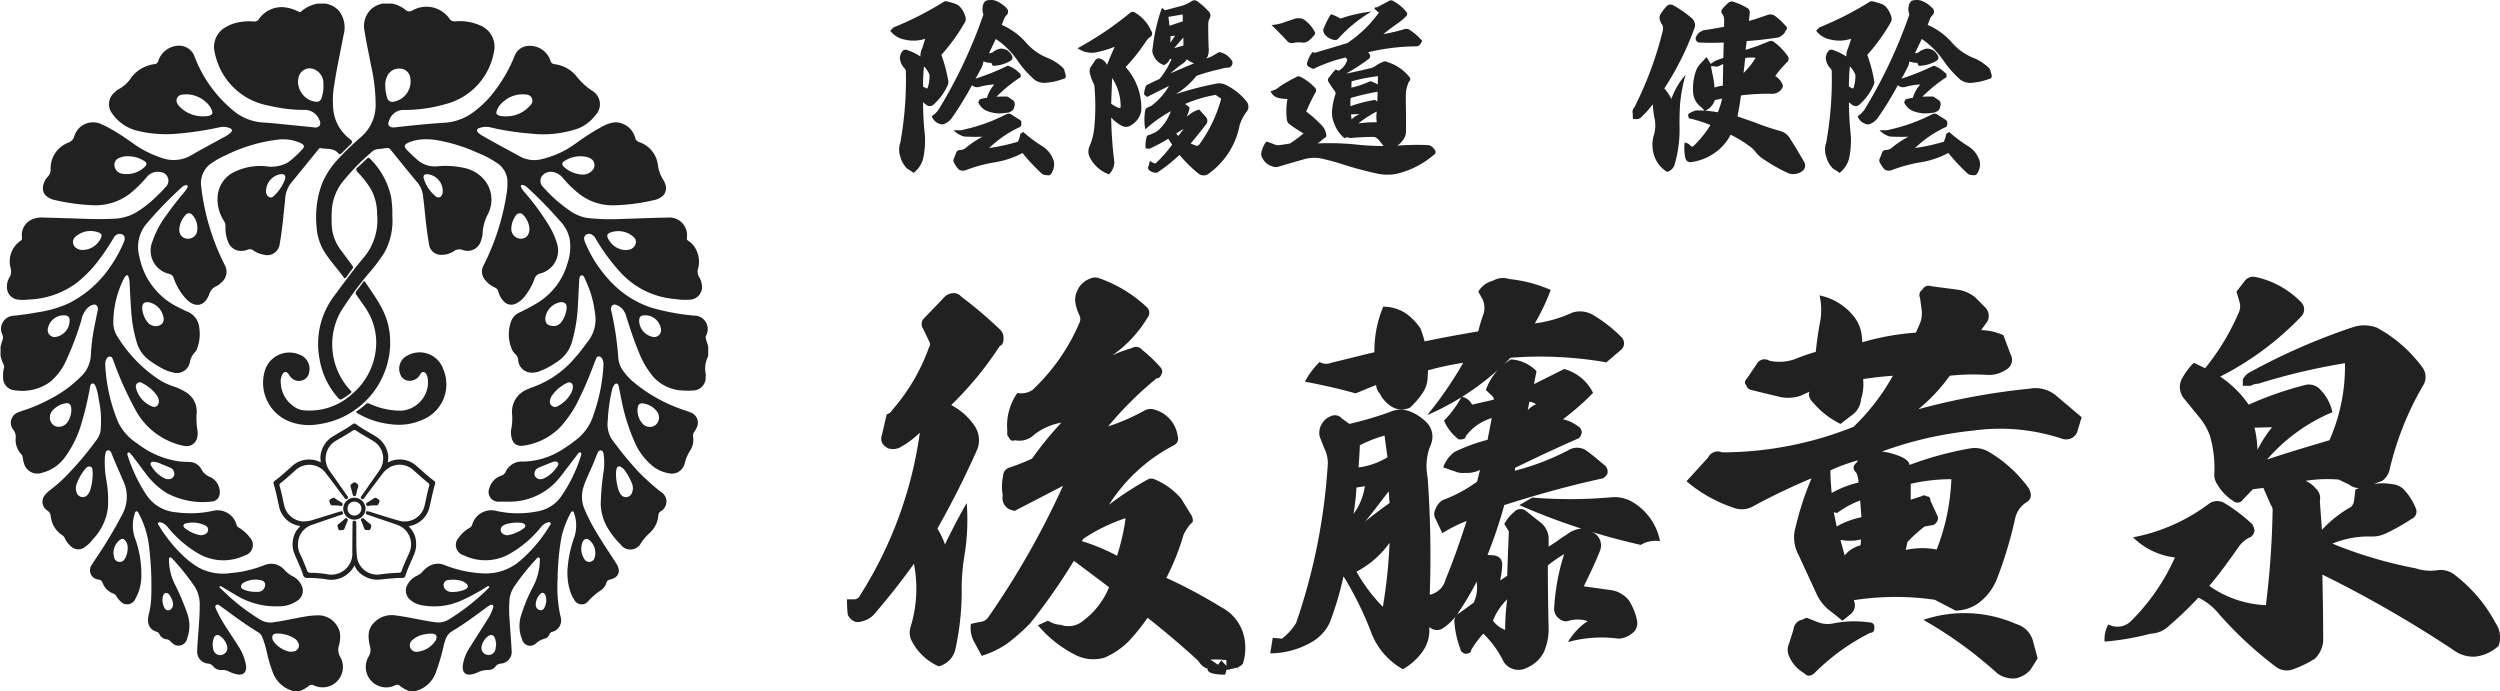 <svg xmlns="http://www.w3.org/2000/svg" xmlns:xlink="http://www.w3.org/1999/xlink" width="310.509" height="85.84" viewBox="0 0 310.509 85.84">
  <defs>
    <clipPath id="clip-path">
      <rect id="長方形_7" data-name="長方形 7" width="87.962" height="85.459" fill="#212121"/>
    </clipPath>
    <clipPath id="clip-path-2">
      <rect id="長方形_6" data-name="長方形 6" width="87.894" height="85.391" fill="#212121"/>
    </clipPath>
  </defs>
  <g id="グループ_69" data-name="グループ 69" transform="translate(0 -86.54)">
    <g id="グループ_67" data-name="グループ 67" transform="translate(0 86.921)">
      <g id="グループ_6" data-name="グループ 6" clip-path="url(#clip-path)">
        <g id="グループ_5" data-name="グループ 5" transform="translate(0.068 0.068)">
          <g id="グループ_4" data-name="グループ 4" clip-path="url(#clip-path-2)">
            <g id="グループ_3" data-name="グループ 3">
              <g id="グループ_2" data-name="グループ 2" clip-path="url(#clip-path-2)">
                <path id="パス_5" data-name="パス 5" d="M206.683,85.727a3.714,3.714,0,0,1-1.211-.659.512.512,0,0,0-.585-.069A2.533,2.533,0,0,1,201.6,81.41a1.589,1.589,0,0,0,.153-1.249,4.768,4.768,0,0,1-.171-1.371,2.185,2.185,0,0,1,.564-1.448,3.046,3.046,0,0,1,2.832-1.01c1.311.162,2.6.457,3.894.685.333.058.667.116,1,.155a2.493,2.493,0,0,0,1.674-.344,27.28,27.28,0,0,0,4.831-3.793c.085-.083.246-.192.166-.3-.1-.132-.247.009-.356.075a23.9,23.9,0,0,1-3.215,1.726,8.288,8.288,0,0,1-4.837.515,2.968,2.968,0,0,1-1.36-.646,1.476,1.476,0,0,1-.387-1.86,2.527,2.527,0,0,1,1.228-1.166,1.873,1.873,0,0,0,.688-.521,2.758,2.758,0,0,1,.663-.573,2.139,2.139,0,0,1,2.061-.208,14.848,14.848,0,0,0,4.8,1.028,6.543,6.543,0,0,0,4.863-1.829,17.7,17.7,0,0,0,3.369-4.079c.068-.112.24-.243.1-.382-.119-.117-.3-.064-.45-.008a1.857,1.857,0,0,0-.738.574,13.685,13.685,0,0,1-3.865,3.292,6.137,6.137,0,0,1-5.723.178,1.327,1.327,0,0,1-.592-2.2,4.089,4.089,0,0,1,1.319-1.193.7.7,0,0,0,.351-.46,2.475,2.475,0,0,1,3.043-1.639,12.41,12.41,0,0,0,5.1.032,4.5,4.5,0,0,0,2.89-1.841,18.651,18.651,0,0,0,2.434-4.96c.056-.164.145-.4-.029-.5s-.291.131-.388.255c-.692.89-1.363,1.8-2.059,2.683a7.963,7.963,0,0,1-6.542,3.168c-.361,0-.722,0-1.082,0a1.215,1.215,0,0,1-1.247-1.682,2.282,2.282,0,0,1,1.485-1.551.873.873,0,0,0,.519-.446,2.218,2.218,0,0,1,2.245-1.3,9.334,9.334,0,0,0,4.844-1.519,17.355,17.355,0,0,0,1.923-1.377,6.107,6.107,0,0,0,1.9-2.862,21.894,21.894,0,0,0,1.253-6.207,1.439,1.439,0,0,0-.107-.7c-.093-.2-.21-.39-.46-.393s-.322.21-.4.4c-.6,1.571-1.2,3.138-1.951,4.644a14.494,14.494,0,0,1-2.342,3.623,7.919,7.919,0,0,1-4.625,2.408c-1.219.187-1.608-.659-1.6-1.7a1.849,1.849,0,0,1,.041-.4,6.69,6.69,0,0,0,.083-1.97,3,3,0,0,1,1.978-2.946,4.027,4.027,0,0,1,.594-.243,12.223,12.223,0,0,0,5.288-3.693c.619-.673,1.133-1.43,1.692-2.151a4.409,4.409,0,0,0,.75-3.4,12.931,12.931,0,0,0-1.183-4.073c-.11-.234-.2-.618-.488-.563-.273.051-.267.442-.285.7-.065.956-.087,1.914-.153,2.869a19.365,19.365,0,0,1-.775,4.792,4.32,4.32,0,0,1-1.785,2.347,9.723,9.723,0,0,1-2.319,1.238,2.638,2.638,0,0,1-.9.129,1.671,1.671,0,0,1-1.645-1.584,1.109,1.109,0,0,0-.379-.745,1.8,1.8,0,0,1-.5-.836,4.637,4.637,0,0,1,.006-3.211,1.875,1.875,0,0,1,.98-1.067,23.735,23.735,0,0,0,2.5-1.352,8.486,8.486,0,0,0,3.505-4.74,6.423,6.423,0,0,0,.279-3.1,4.6,4.6,0,0,0-1.216-2.225,50.461,50.461,0,0,0-4.014-4.112,1.287,1.287,0,0,0-.513-.317c-.1-.028-.209-.053-.282.044s-.018.173.02.256a2.832,2.832,0,0,0,.429.605,30.924,30.924,0,0,1,3.083,4.232,9.469,9.469,0,0,1,.921,2.1,2.931,2.931,0,0,1-2.063,3.733.96.96,0,0,0-.729.677,7.61,7.61,0,0,1-1.239,2.2,2.962,2.962,0,0,1-1.067.867,1.268,1.268,0,0,1-1.518-.287,2.81,2.81,0,0,1-.676-1.233.689.689,0,0,0-.4-.463,3.264,3.264,0,0,1-1.263-.994,1.583,1.583,0,0,1-.172-1.749,29.627,29.627,0,0,0,2.869-8.91,8.157,8.157,0,0,0,.1-1.685,2.834,2.834,0,0,0-1.361-2.187,12.29,12.29,0,0,0-2.427-1.259,20.19,20.19,0,0,0-5.03-1.54,7.041,7.041,0,0,0-2.654.042,4.825,4.825,0,0,0-.708.224c-.683.28-.737.534-.218,1.043.394.387.788.776,1.207,1.135a3.266,3.266,0,0,0,2.469.814,10.227,10.227,0,0,1,3.259.183,4.421,4.421,0,0,1,2.8,1.756,3.9,3.9,0,0,1,.225,4.029,5.864,5.864,0,0,0-.644,2.435,2.558,2.558,0,0,1-.164.722,1.742,1.742,0,0,1-2.319,1.261,1.145,1.145,0,0,0-1.091.151,2.585,2.585,0,0,1-1.535.449,1.471,1.471,0,0,1-1.538-1.288c-.25-1.41-.41-2.831-.548-4.256-.06-.617-.13-1.233-.215-1.846a3.135,3.135,0,0,0-.711-1.616c-1.118-1.343-2.216-2.7-3.315-4.062a.463.463,0,0,0-.468-.189c-.379.052-.76.1-1.141.136a1.264,1.264,0,0,0-.737.365,27.55,27.55,0,0,0-3.585,3.674,6.294,6.294,0,0,0-1.368,3.814,16.99,16.99,0,0,0,.023,1.927,5.612,5.612,0,0,0,1.211,2.893c.439.587.869,1.18,1.309,1.767a.3.3,0,0,1,.025.422c-.261.34-.508.69-.76,1.036-.09.124-.188.219-.312.044-.781-1.1-1.728-2.084-2.436-3.243a6.516,6.516,0,0,1-.938-3.006,12.019,12.019,0,0,1,.7-5.484,10.529,10.529,0,0,1,2.109-3.123,34.113,34.113,0,0,1,2.657-2.553,5.243,5.243,0,0,0,1.868-3.909,22.575,22.575,0,0,0-.586-5.059c-.267-1.417-.576-2.828-.8-4.252a2.9,2.9,0,0,1,.929-2.793,3.4,3.4,0,0,1,1.342-.611h1.082a3.934,3.934,0,0,1,1.711.766.68.68,0,0,0,.886.1,3.5,3.5,0,0,1,4.617,1.042.722.722,0,0,0,.685.31,6.288,6.288,0,0,1,3.042.476,2.87,2.87,0,0,1,1.77,3.379A8.158,8.158,0,0,1,211.2,12.8a18.608,18.608,0,0,1-5.1.746,1.888,1.888,0,0,0-1.983,1.367c-.206.471-.028.739.477.8a1.309,1.309,0,0,0,.3-.014c1.97-.222,3.943-.427,5.921-.557A6.781,6.781,0,0,0,214.34,14a12.594,12.594,0,0,0,2.546-2.362,18.6,18.6,0,0,0,2.823-4.789A1.913,1.913,0,0,1,221.3,5.593a2.707,2.707,0,0,1,2.87,1.83.55.55,0,0,0,.477.432,4.183,4.183,0,0,1,2.715,1.452,7.9,7.9,0,0,0,1.984,1.849,1.939,1.939,0,0,1,.4,3.05,5.008,5.008,0,0,1-2.151,1.643,13.268,13.268,0,0,1-5.834.633,32.4,32.4,0,0,1-4.941-.75,2.5,2.5,0,0,0-1.531.071c-.3.127-.334.3-.116.546a2.6,2.6,0,0,0,.664.46c1.489.872,3.02,1.667,4.528,2.5a3.689,3.689,0,0,0,2.555.383,11.76,11.76,0,0,0,4.565-2.119,28.057,28.057,0,0,1,3.027-1.918,4.249,4.249,0,0,1,1.683-.58A2.589,2.589,0,0,1,234.7,17.03a.713.713,0,0,0,.478.5,3.432,3.432,0,0,1,2.342,2.924,4.423,4.423,0,0,0,.656,1.76,2.4,2.4,0,0,1,.294.68,1.325,1.325,0,0,1-.608,1.516,2.148,2.148,0,0,1-.68.295,23.867,23.867,0,0,1-5.353.684,6.7,6.7,0,0,1-4-1.354,13.112,13.112,0,0,1-2.047-1.962,2.143,2.143,0,0,0-1.447-.847,1.359,1.359,0,0,0-1.31.668,1.053,1.053,0,0,0,.252,1.239,17.407,17.407,0,0,0,3.2,2.851,5.243,5.243,0,0,0,2.281.977,25.8,25.8,0,0,0,3.849.136c2.028-.061,4.055-.156,6.083-.182a2.2,2.2,0,0,1,2.418,2.542.327.327,0,0,0,.165.333,2.486,2.486,0,0,1,.612.528,3.29,3.29,0,0,1,.634,2.869,1.339,1.339,0,0,0,.153,1.174,1.932,1.932,0,0,1,.273.76,1.575,1.575,0,0,1-1.382,1.98,7.83,7.83,0,0,1-1.884-.072,10.275,10.275,0,0,1-6.965-3.477,24.792,24.792,0,0,1-2.923-4.011,1.205,1.205,0,0,0-.534-.545.659.659,0,0,0-.7.071.582.582,0,0,0-.18.645,2.255,2.255,0,0,0,.153.411,15.758,15.758,0,0,0,2.76,4.351,12.235,12.235,0,0,0,5.445,3.637,28.325,28.325,0,0,0,5.277.978,1.669,1.669,0,0,1,1.5,2.448.554.554,0,0,0-.048.391c.1.345.2.692.3,1.038v1.15a3.366,3.366,0,0,0-.326,2.141,1.476,1.476,0,0,1,.009.471,1.6,1.6,0,0,1-1.6,1.664,9.9,9.9,0,0,1-1.217,0,5.176,5.176,0,0,1-3.656-1.667,10.651,10.651,0,0,1-1.815-3.071c-.635-1.5-1.124-3.045-1.617-4.592a1.957,1.957,0,0,0-1-1.218c-.209-.105-.45-.21-.67-.034a.6.6,0,0,0-.156.652,37.45,37.45,0,0,1,.871,5.81,3.233,3.233,0,0,0,.7,1.8,7.412,7.412,0,0,0,1.127,1.21,19.316,19.316,0,0,0,5.894,3.383c.411.155.839.269,1.24.445a1.346,1.346,0,0,1,.725,2,1.574,1.574,0,0,1-.2.35.871.871,0,0,0-.186.692,2.41,2.41,0,0,1-.324,1.629,5.151,5.151,0,0,0-.712,1.642,1.648,1.648,0,0,1-2.063,1.229,4.337,4.337,0,0,1-1.841-.81,7.881,7.881,0,0,1-2.382-3.191,24.136,24.136,0,0,1-1.565-5.027c-.126-.584-.231-1.172-.352-1.757-.03-.143-.071-.3-.241-.336-.189-.039-.283.106-.371.239a1.641,1.641,0,0,0-.219.565,20.429,20.429,0,0,0-.53,3.778,3.472,3.472,0,0,0,.471,2.277,44.483,44.483,0,0,0,3.288,4.036,27.43,27.43,0,0,0,2.836,2.556,1.384,1.384,0,0,1-.066,2.434.668.668,0,0,0-.249.492,3.246,3.246,0,0,1-.994,2.1,6.675,6.675,0,0,0-1.157,1.328,1.486,1.486,0,0,1-2.517.2,10.685,10.685,0,0,1-1.642-2.1,6.261,6.261,0,0,1-.844-2.925,32.562,32.562,0,0,1,.385-4.27,7.929,7.929,0,0,0-.026-1.955c-.034-.2-.1-.427-.343-.45s-.351.184-.433.37c-.145.33-.267.67-.4,1-.412,1.013-.918,1.985-1.277,3.021a3.971,3.971,0,0,0,.08,2.9,21.994,21.994,0,0,0,1.449,2.826c.784,1.332,1.652,2.61,2.49,3.908.635.984.323,1.755-.8,2.022a.508.508,0,0,0-.408.35,1.712,1.712,0,0,1-.674.951,8.371,8.371,0,0,0-1.674,1.455,1.027,1.027,0,0,1-1.649-.239,4.444,4.444,0,0,1-.454-.9,7.592,7.592,0,0,1-.337-3.47,14.762,14.762,0,0,1,.819-3.516,4.6,4.6,0,0,0-.06-2.888c-.027-.094-.056-.21-.175-.228s-.169.094-.231.171a.812.812,0,0,0-.086.145,12.5,12.5,0,0,0-1.084,2.944,31.5,31.5,0,0,0-.467,5.211,16.527,16.527,0,0,0,.371,4.636,1.464,1.464,0,0,1-1.07,1.866.506.506,0,0,0-.309.285.873.873,0,0,1-.567.547,2.75,2.75,0,0,0-1.131.612,1.029,1.029,0,0,1-1.7-.489,4.451,4.451,0,0,1-.117-3.046,21.123,21.123,0,0,1,1.439-3.462,7.252,7.252,0,0,0,.876-3.335c0-.12.036-.272-.1-.336-.157-.074-.25.067-.336.163a28.226,28.226,0,0,0-2.724,3.4,3.559,3.559,0,0,0-.6,1.564,16.814,16.814,0,0,0,.025,2.9c.069,1.147.177,2.292.223,3.44a1.462,1.462,0,0,1-1.4,1.7.851.851,0,0,0-.564.32,1.1,1.1,0,0,1-.937.466,2.689,2.689,0,0,0-1.326.317,4.045,4.045,0,0,1-.641.211c-.818.2-1.262-.192-1.192-1.035a5.069,5.069,0,0,1,.837-2.228c.73-1.192,1.5-2.36,2.237-3.547a6.05,6.05,0,0,0,.7-1.457.283.283,0,0,0-.046-.316.265.265,0,0,0-.318,0,3.764,3.764,0,0,0-.429.267c-1.4,1.028-2.79,2.072-4.282,2.962a1.9,1.9,0,0,0-.868,1.112c-.062.193-.123.387-.176.582a26.555,26.555,0,0,1-.974,3.375,3.663,3.663,0,0,1-2.6,2.389Zm-3.031-75.18a4.946,4.946,0,0,0,.226,1.445.668.668,0,0,0,.85.52,2.558,2.558,0,0,0,2-3.113,1.321,1.321,0,0,0-1.259-.993,1.624,1.624,0,0,0-1.451.709,2.453,2.453,0,0,0-.368,1.432m15.037,3.788a3.84,3.84,0,0,0,2.938-1.327.767.767,0,0,0-.456-1.374,3.6,3.6,0,0,0-3,1.015,2.358,2.358,0,0,0-.647.935c-.144.4-.063.559.339.676a2.892,2.892,0,0,0,.824.075m9.271,4.958a3.673,3.673,0,0,0-1.9.5c-.513.272-.55.549-.1.923a3.644,3.644,0,0,0,2.061.845,1.57,1.57,0,0,0,1.344-.5.943.943,0,0,0-.285-1.527,2.482,2.482,0,0,0-1.116-.234m5.465,11.645a3.665,3.665,0,0,0,.479-.043,1.032,1.032,0,0,0,.831-.7.787.787,0,0,0-.249-.888,2.83,2.83,0,0,0-2.84-.557c-.41.138-.524.38-.317.757a2.556,2.556,0,0,0,2.1,1.437m1.549,19.981a2.5,2.5,0,0,0,.635,1.581,1.2,1.2,0,0,0,1.619.154,1.225,1.225,0,0,0,.2-1.619,2.512,2.512,0,0,0-1.509-1.005c-.678-.187-.949.034-.944.889M224.7,40.386a1.235,1.235,0,0,0,.853-.549,3.224,3.224,0,0,0,.62-1.653c.044-.537-.178-.779-.717-.77a2.276,2.276,0,0,0-1.918,1.935c-.061.688.26,1.041,1.162,1.037m7.606,18.324a7.137,7.137,0,0,0,.314,2.037,2.125,2.125,0,0,0,.263.507.763.763,0,0,0,.812.363.8.8,0,0,0,.613-.567,1.465,1.465,0,0,0-.009-1.088,7.259,7.259,0,0,0-.843-1.573,1.564,1.564,0,0,0-.566-.52.318.318,0,0,0-.488.186,2.479,2.479,0,0,0-.095.655M221.558,28.3a2.676,2.676,0,0,0-.747-1.687.57.57,0,0,0-.971.081,2.877,2.877,0,0,0-.533,1.613,1.2,1.2,0,0,0,1.143,1.229c.673,0,1.107-.425,1.108-1.236m14.358,10.748c-.543,0-.736.19-.728.729a2.1,2.1,0,0,0,1.606,1.932.86.86,0,0,0,1.078-1.072,1.981,1.981,0,0,0-1.955-1.589M207.637,80.834a3.048,3.048,0,0,0,2.284-1.423,1.021,1.021,0,0,0,.091-.287.4.4,0,0,0-.321-.5,2.274,2.274,0,0,0-.969.024,3,3,0,0,0-1.678.715.818.818,0,0,0,.593,1.476M226.955,48.01c.028-.514-.294-.758-.734-.558a4.749,4.749,0,0,0-1.884,1.6,1.424,1.424,0,0,0-.2.462.7.7,0,0,0,.218.794.624.624,0,0,0,.758,0,3.93,3.93,0,0,0,1.632-1.618,2.221,2.221,0,0,0,.212-.68M210.792,23.6a2.108,2.108,0,0,0-1.927-2.08c-.375,0-.532.175-.432.531a4.512,4.512,0,0,0,1.494,2.234.464.464,0,0,0,.755-.188.957.957,0,0,0,.11-.5m18.943,44.991a2.028,2.028,0,0,0-.649-1.542c-.368-.349-.681-.294-.921.145a2.31,2.31,0,0,0,.284,2.235.686.686,0,0,0,1.19-.242,1.649,1.649,0,0,0,.1-.6m-6.766-9.19a.965.965,0,0,0,.459-.12,4.064,4.064,0,0,0,1.444-1.249c.147-.2.4-.442.2-.688-.177-.22-.49-.117-.729-.027-.58.218-1.155.452-1.724.7a.8.8,0,0,0-.421.878.709.709,0,0,0,.772.51M211.951,73.413a4,4,0,0,0,1.588-.3c.452-.206.481-.512.088-.812a1.668,1.668,0,0,0-.639-.3,3.883,3.883,0,0,0-1.474-.078.639.639,0,0,0-.59.429.733.733,0,0,0,.2.745,1.019,1.019,0,0,0,.824.311m5.474,6.456c-.035-.193-.055-.4-.108-.59-.152-.555-.538-.676-.982-.3a2.11,2.11,0,0,0-.723,1.225.879.879,0,0,0,1.717.373,6.971,6.971,0,0,0,.1-.709m1.426-13.495a4.655,4.655,0,0,0,1.938-.82c.128-.1.3-.205.243-.407s-.254-.272-.448-.308a4.222,4.222,0,0,0-1.477.059,1.936,1.936,0,0,0-.8.261.609.609,0,0,0,.076,1.107,1.1,1.1,0,0,0,.465.108m4.8,8.03a1.5,1.5,0,0,0-.14-.654c-.147-.245-.355-.3-.558-.12a1.839,1.839,0,0,0-.61,1.413.676.676,0,0,0,.555.641c.334.033.483-.192.586-.458a2.091,2.091,0,0,0,.166-.822" transform="translate(-155.868 -0.336)" fill="#212121"/>
                <path id="パス_6" data-name="パス 6" d="M40.731.336a3.016,3.016,0,0,1,1.589.839A3.353,3.353,0,0,1,42.947,4.2c-.383,2.038-.833,4.063-1.147,6.113a11.446,11.446,0,0,0-.111,3.4,5.244,5.244,0,0,0,1.9,3.331c.554.467.553.463.041.955-.309.3-.615.6-.911.907-.144.151-.274.2-.421.026-.593-.692-1.446-.5-2.2-.647-.139-.027-.222.085-.3.183q-1.74,2.138-3.48,4.276a3.6,3.6,0,0,0-.638,1.967c-.2,1.813-.337,3.635-.666,5.433A1.561,1.561,0,0,1,33,31.513a3.08,3.08,0,0,1-1.243-.507.688.688,0,0,0-.718-.113,2.173,2.173,0,0,1-.962.151,1.7,1.7,0,0,1-1.492-1.154A4.873,4.873,0,0,1,28.27,28a1.273,1.273,0,0,0-.2-.7,4.9,4.9,0,0,1-.771-3.025,3.64,3.64,0,0,1,2.145-3.066,7.358,7.358,0,0,1,3.784-.679,4.241,4.241,0,0,0,2.808-.474,11.783,11.783,0,0,0,1.792-1.64c.289-.3.232-.524-.146-.721a5.176,5.176,0,0,0-2.864-.467,19.9,19.9,0,0,0-6.481,1.929,10.655,10.655,0,0,0-1.717.942,2.986,2.986,0,0,0-1.357,3,28.638,28.638,0,0,0,2.886,9.634,1.733,1.733,0,0,1-.43,2.278,2.212,2.212,0,0,1-.6.436,1.552,1.552,0,0,0-.874,1.019c-.577,1.474-1.713,1.7-2.835.578a7.264,7.264,0,0,1-1.568-2.623.748.748,0,0,0-.58-.521,2.953,2.953,0,0,1-2.16-3.735A11.963,11.963,0,0,1,21,26.522c.692-.989,1.451-1.927,2.225-2.853a3.7,3.7,0,0,0,.3-.446c.053-.086.1-.193.028-.284s-.21-.065-.315-.029a1.118,1.118,0,0,0-.4.243A49.782,49.782,0,0,0,18.444,27.7a4.513,4.513,0,0,0-.853,4.11A8.849,8.849,0,0,0,22.7,38.189c.264.125.518.277.791.382A2.376,2.376,0,0,1,25.017,40.6a5,5,0,0,1-.194,2.367,1.563,1.563,0,0,1-.354.686,2.354,2.354,0,0,0-.621,1.25A1.654,1.654,0,0,1,21.7,46.133a4.556,4.556,0,0,1-1.021-.352,12.716,12.716,0,0,1-1.873-1.146,4.253,4.253,0,0,1-1.575-2.3,16.862,16.862,0,0,1-.668-3.856c-.092-1.19-.14-2.384-.206-3.577a2.216,2.216,0,0,0-.145-.658c-.077-.207-.2-.24-.343-.065a1.6,1.6,0,0,0-.225.336,12.187,12.187,0,0,0-1.3,5.443,3.189,3.189,0,0,0,.49,1.7,17.354,17.354,0,0,0,5,5.255,8.168,8.168,0,0,0,2,.978,6.176,6.176,0,0,1,1.412.643,2.773,2.773,0,0,1,1.439,2.749,8.845,8.845,0,0,0,.119,2.105,2.434,2.434,0,0,1-.072.938,1.309,1.309,0,0,1-1.514.95,6.361,6.361,0,0,1-1.494-.414,8.787,8.787,0,0,1-4.708-4.209,43.364,43.364,0,0,1-2.637-5.889c-.02-.053-.037-.107-.059-.159-.083-.2-.14-.442-.408-.432-.252.009-.385.207-.477.426a1.458,1.458,0,0,0-.093.664,21.221,21.221,0,0,0,1.624,7.116,6.508,6.508,0,0,0,2.33,2.574,10.982,10.982,0,0,0,5.224,2.241c.434.054.876.052,1.315.074a1.7,1.7,0,0,1,1.47.938,1.916,1.916,0,0,0,.962.881,2.069,2.069,0,0,1,1.293,2.1,1.059,1.059,0,0,1-.988.994,9.447,9.447,0,0,1-5.653-1.089A9.324,9.324,0,0,1,18.367,58.7c-.529-.688-1.043-1.388-1.565-2.081a2.507,2.507,0,0,0-.213-.262c-.115-.116-.231-.341-.39-.26-.179.091-.092.327-.036.491a19.889,19.889,0,0,0,2.328,4.828,4.9,4.9,0,0,0,3.657,2.1,13.138,13.138,0,0,0,4.5-.166,2.452,2.452,0,0,1,3.009,1.741.556.556,0,0,0,.3.346,4.615,4.615,0,0,1,1.308,1.16,1.352,1.352,0,0,1-.584,2.276,6.183,6.183,0,0,1-5.843-.273,13.942,13.942,0,0,1-3.717-3.212,1.712,1.712,0,0,0-.8-.6c-.128-.037-.288-.079-.387.026-.122.129.016.254.081.36a18.016,18.016,0,0,0,3.017,3.762A10.59,10.59,0,0,0,24.972,70.4a6.452,6.452,0,0,0,3.9.673,14.759,14.759,0,0,0,4.293-1.019,2.164,2.164,0,0,1,2.457.649,3.857,3.857,0,0,0,1.036.782,2.3,2.3,0,0,1,1.047,1.071,1.475,1.475,0,0,1-.391,1.859,3.92,3.92,0,0,1-2.332.776,9.53,9.53,0,0,1-5.536-1.467c-.481-.272-.95-.564-1.425-.847a1.836,1.836,0,0,0-.205-.117c-.089-.038-.2-.126-.273-.021-.061.088.052.161.113.219.416.4.829.8,1.255,1.183a26.116,26.116,0,0,0,3.729,2.74,2.4,2.4,0,0,0,1.687.276c1.252-.165,2.48-.468,3.726-.671a9.609,9.609,0,0,1,1.916-.173,2.775,2.775,0,0,1,2.508,2.115,3.7,3.7,0,0,1-.116,1.642,1.754,1.754,0,0,0,.167,1.409,2.526,2.526,0,0,1-3.284,3.532.576.576,0,0,0-.643.084,3.6,3.6,0,0,1-1.186.635h-.677a3.739,3.739,0,0,1-2.654-2.52,16.97,16.97,0,0,1-.622-2.071A12.179,12.179,0,0,0,32.835,79a1.2,1.2,0,0,0-.464-.563c-1.111-.671-2.176-1.41-3.223-2.175-.492-.359-.98-.723-1.476-1.075-.161-.114-.351-.3-.546-.154-.225.163-.067.4.012.586.162.371.352.732.55,1.085.653,1.161,1.442,2.236,2.136,3.371a6.043,6.043,0,0,1,1.008,2.521c.082.791-.357,1.2-1.139,1.044a4.154,4.154,0,0,1-1.018-.358,1.557,1.557,0,0,0-.845-.174,1.215,1.215,0,0,1-1.078-.459.979.979,0,0,0-.66-.347,1.456,1.456,0,0,1-1.329-1.564c0-.529.053-1.057.088-1.586.091-1.36.235-2.718.219-4.083a4.012,4.012,0,0,0-.562-2.23,28.685,28.685,0,0,0-2.839-3.569c-.074-.082-.157-.185-.285-.143-.155.05-.125.2-.125.317a6.776,6.776,0,0,0,.659,2.876,30.006,30.006,0,0,1,1.608,3.759,4.539,4.539,0,0,1-.028,3.144,1.08,1.08,0,0,1-1.851.507,1.645,1.645,0,0,1-.228-.2.694.694,0,0,0-.465-.242,1.074,1.074,0,0,1-.872-.619.669.669,0,0,0-.428-.341,1.394,1.394,0,0,1-1-1.406,2.673,2.673,0,0,1,.089-.7,10.456,10.456,0,0,0,.314-2.273,40.89,40.89,0,0,0-.339-6.678,11.719,11.719,0,0,0-1.2-3.576c-.062-.128-.137-.308-.289-.3-.188.007-.208.218-.245.362a4.731,4.731,0,0,0,.009,2.857,12.956,12.956,0,0,1,.827,5.006,5.778,5.778,0,0,1-.74,2.645,1.1,1.1,0,0,1-1.881.269,2.165,2.165,0,0,1-.464-.578.676.676,0,0,0-.393-.344,2.223,2.223,0,0,1-1.323-1.322.616.616,0,0,0-.5-.42,1.15,1.15,0,0,1-.823-1.866c.154-.275.341-.531.514-.8a55.744,55.744,0,0,0,3.212-5.365,4.586,4.586,0,0,0,.14-4.256c-.15-.315-.271-.645-.415-.963-.359-.79-.7-1.59-1.015-2.4-.079-.2-.2-.424-.448-.4s-.306.268-.342.486a3.158,3.158,0,0,0-.053.4,13.03,13.03,0,0,0,.175,2.762,13.523,13.523,0,0,1,.2,3.535A6.818,6.818,0,0,1,11.8,66.868a4.281,4.281,0,0,1-1.1,1.044,1.316,1.316,0,0,1-1.522-.081,3.106,3.106,0,0,1-.855-1.076.777.777,0,0,0-.258-.348,3.215,3.215,0,0,1-1.5-2.447.932.932,0,0,0-.407-.655,1.3,1.3,0,0,1-.23-2.027,3.551,3.551,0,0,1,.595-.55,18.664,18.664,0,0,0,1.547-1.312,39.311,39.311,0,0,0,4.277-5.01,2.431,2.431,0,0,0,.429-1.2,12.478,12.478,0,0,0-.249-3.729,6.333,6.333,0,0,0-.385-1.606c-.077-.168-.17-.381-.4-.349s-.255.252-.29.442a38.827,38.827,0,0,1-1.012,4.31A13.109,13.109,0,0,1,8.268,56.76a4.971,4.971,0,0,1-2.857,1.869,1.71,1.71,0,0,1-2.185-1.286,2.526,2.526,0,0,1-.119-.526.872.872,0,0,0-.227-.546,2.559,2.559,0,0,1-.66-1.965,1.491,1.491,0,0,0-.262-1,1.374,1.374,0,0,1,.685-2.243,2.957,2.957,0,0,1,.346-.135,19.438,19.438,0,0,0,3.482-1.476,14.907,14.907,0,0,0,3.844-2.789,3.9,3.9,0,0,0,1.23-2.561,24.5,24.5,0,0,1,.483-3.819c.124-.619.253-1.237.375-1.856a.6.6,0,0,0-.164-.622c-.195-.163-.408-.073-.61,0a1.571,1.571,0,0,0-.426.271,2.979,2.979,0,0,0-.841,1.622,36.545,36.545,0,0,1-1.922,5.053,7.1,7.1,0,0,1-2,2.606,5.935,5.935,0,0,1-4.376,1A1.549,1.549,0,0,1,.654,46.729a4.188,4.188,0,0,1,.1-1.141.475.475,0,0,0-.016-.362,5.134,5.134,0,0,1-.406-1.179V42.964c.08-.281.144-.569.244-.843a.842.842,0,0,0-.017-.673,1.63,1.63,0,0,1,1.39-2.342c1.009-.107,2.013-.245,3.01-.433a14.156,14.156,0,0,0,3.852-1.118A13.625,13.625,0,0,0,13.3,33.917a16.934,16.934,0,0,0,2.356-3.974c.188-.437.111-.771-.178-.932a.8.8,0,0,0-1.012.3c-.053.072-.1.152-.143.23a27.815,27.815,0,0,1-1.816,2.69A14.958,14.958,0,0,1,9.7,35.089a10.577,10.577,0,0,1-5.866,2,5.224,5.224,0,0,1-1.347.007,1.544,1.544,0,0,1-1.356-1.63,2.066,2.066,0,0,1,.3-1.1,1.482,1.482,0,0,0,.159-1.175,3.112,3.112,0,0,1,1.265-3.42c.183-.125.15-.275.136-.445a2.114,2.114,0,0,1,1.55-2.292,2.889,2.889,0,0,1,.933-.133c.969.028,1.938.053,2.906.083,2.027.061,4.053.182,6.083.066a5.774,5.774,0,0,0,2.757-.811,13.5,13.5,0,0,0,2.2-1.683c.492-.463.98-.936,1.425-1.444a1.072,1.072,0,0,0-.664-1.853,1.75,1.75,0,0,0-1.735.68,17.557,17.557,0,0,1-1.46,1.5,7.038,7.038,0,0,1-4.941,1.947,25.161,25.161,0,0,1-5.05-.673,2.22,2.22,0,0,1-.8-.348,1.261,1.261,0,0,1-.6-1.142,2.224,2.224,0,0,1,.617-1.395,1.338,1.338,0,0,0,.346-.909,3.4,3.4,0,0,1,2.188-3.311,1.174,1.174,0,0,0,.74-.767,2.425,2.425,0,0,1,3.431-1.5c.287.13.575.261.852.411a31,31,0,0,1,3.044,1.955,12.923,12.923,0,0,0,3.483,1.772,4.328,4.328,0,0,0,3.713-.3c1.292-.76,2.624-1.45,3.934-2.18a4.345,4.345,0,0,0,.963-.623c.258-.252.222-.452-.116-.581a2.159,2.159,0,0,0-1.2-.111,39.383,39.383,0,0,1-5.241.8,15.088,15.088,0,0,1-5.1-.375,5.265,5.265,0,0,1-3-2.064,1.89,1.89,0,0,1,.275-2.7,2.289,2.289,0,0,1,.5-.393,4.048,4.048,0,0,0,1.544-1.431A4.3,4.3,0,0,1,19.485,7.85a.508.508,0,0,0,.446-.414,2.758,2.758,0,0,1,2.626-1.877,2.035,2.035,0,0,1,1.891,1.394A16.052,16.052,0,0,0,29.2,13.586a6.347,6.347,0,0,0,3.657,1.51c1.113.06,2.222.2,3.331.3,1.02.1,2.04.207,3.06.306a.725.725,0,0,0,.715-.2.7.7,0,0,0-.041-.737,1.93,1.93,0,0,0-1.915-1.225A18.725,18.725,0,0,1,33.626,13a8.291,8.291,0,0,1-6.666-6.511,2.8,2.8,0,0,1,1.357-3.239,4.846,4.846,0,0,1,.985-.442,6.673,6.673,0,0,1,2.509-.251.629.629,0,0,0,.6-.28A3.42,3.42,0,0,1,35.592.792a5.109,5.109,0,0,1,1.676.5c.13.06.258.161.4.026A4.187,4.187,0,0,1,39.716.336Zm-.293,10.239c0-.113.007-.226,0-.337a1.856,1.856,0,0,0-.946-1.645,1.424,1.424,0,0,0-2.157.991,2.35,2.35,0,0,0,.387,1.834,2.34,2.34,0,0,0,1.707,1.091A.631.631,0,0,0,40.221,12a4.175,4.175,0,0,0,.217-1.427M25.47,14.333a2.655,2.655,0,0,0,.768-.071c.4-.126.485-.279.341-.68a2.41,2.41,0,0,0-.7-.98,3.575,3.575,0,0,0-3.078-.943.722.722,0,0,0-.513,1.071,1.375,1.375,0,0,0,.346.453,3.954,3.954,0,0,0,2.834,1.15M16.221,19.29a2.633,2.633,0,0,0-1.183.233.879.879,0,0,0-.557.914,1.128,1.128,0,0,0,.833,1,3.242,3.242,0,0,0,3.011-.9c.2-.272.171-.469-.157-.664a3.7,3.7,0,0,0-1.948-.576M10.587,30.932a2.532,2.532,0,0,0,2.178-1.414c.232-.416.125-.64-.338-.787a2.813,2.813,0,0,0-2.757.532.879.879,0,0,0,.023,1.4,1.349,1.349,0,0,0,.895.268M9.131,50.869c.007-.807-.266-1.027-.95-.841a2.776,2.776,0,0,0-1.392.853,1.241,1.241,0,0,0-.312,1.034,1.112,1.112,0,0,0,.87.965,1.343,1.343,0,0,0,1.374-.663,2.858,2.858,0,0,0,.409-1.347m8.8-12.632a3.2,3.2,0,0,0,.648,1.649,1.216,1.216,0,0,0,.66.447,1.128,1.128,0,0,0,1.139-.224.907.907,0,0,0,.156-.948,2.259,2.259,0,0,0-1.914-1.748c-.5,0-.7.2-.689.823m-6.147,20.48c0-.045,0-.09-.01-.135-.036-.27.05-.626-.279-.736s-.558.18-.745.413a6.507,6.507,0,0,0-.953,1.7,1.487,1.487,0,0,0-.009,1.089.779.779,0,0,0,1.388.254,1.577,1.577,0,0,0,.279-.5,6.855,6.855,0,0,0,.328-2.09M22.531,28.412a3.008,3.008,0,0,0,.05.371,1.056,1.056,0,0,0,1.042.757,1.124,1.124,0,0,0,1.113-.866,2.4,2.4,0,0,0-.587-2.1.524.524,0,0,0-.832.017,2.878,2.878,0,0,0-.785,1.819M8.913,39.787c.011-.541-.182-.737-.721-.735a1.985,1.985,0,0,0-1.961,1.583.865.865,0,0,0,1.075,1.08,2.073,2.073,0,0,0,1.608-1.927M34.82,78.571c-.242.027-.53-.027-.673.222a.733.733,0,0,0,.132.79.929.929,0,0,0,.059.083,3.312,3.312,0,0,0,1.536,1.063,1.529,1.529,0,0,0,.964.048.745.745,0,0,0,.467-1.078,1.312,1.312,0,0,0-.386-.463,3.993,3.993,0,0,0-2.1-.664M20.006,49.74a1.455,1.455,0,0,0-.3-.8,5,5,0,0,0-1.778-1.476.508.508,0,0,0-.575-.01.576.576,0,0,0-.192.613A3.33,3.33,0,0,0,19.2,50.383c.4.178.8-.153.8-.643M33.31,23.68a.744.744,0,0,0,.386.682c.324.157.542-.083.731-.277a5.2,5.2,0,0,0,1.194-1.818c.216-.589-.012-.839-.629-.723A2.159,2.159,0,0,0,33.31,23.68M14.361,68.62c.019.118.035.286.073.449a.705.705,0,0,0,.561.6.7.7,0,0,0,.766-.364,2.467,2.467,0,0,0,.364-1.314,1.413,1.413,0,0,0-.266-.922c-.23-.291-.424-.334-.717-.11a2.06,2.06,0,0,0-.781,1.661M21.174,59.4a.7.7,0,0,0,.726-.487.817.817,0,0,0-.422-.906c-.38-.169-.766-.324-1.153-.479a2.848,2.848,0,0,0-.9-.283c-.157-.008-.329-.032-.424.133-.085.148,0,.288.076.411a3.932,3.932,0,0,0,1.7,1.541.908.908,0,0,0,.395.072m10.819,13.99a3.314,3.314,0,0,0,.405,0,.888.888,0,0,0,.805-.819c.006-.406-.205-.588-.768-.662-.033,0-.067-.013-.1-.015a2.98,2.98,0,0,0-1.793.359.566.566,0,0,0-.337.475c.006.243.218.328.4.406a3.53,3.53,0,0,0,1.385.259m-5.312,6.532c.026.206.037.421.082.628a.89.89,0,0,0,1.013.687.915.915,0,0,0,.743-.878,2.142,2.142,0,0,0-.986-1.53.457.457,0,0,0-.685.263,3.035,3.035,0,0,0-.168.829M25.144,66.361c.512,0,.85-.194.935-.484a.563.563,0,0,0-.3-.716,3.594,3.594,0,0,0-2.429-.268c-.339.08-.4.354-.132.576a4.257,4.257,0,0,0,1.923.892m-4.695,8.023a2.133,2.133,0,0,0,.267,1.034.5.5,0,0,0,.848.063.763.763,0,0,0,.186-.691,2.089,2.089,0,0,0-.23-.668c-.159-.262-.266-.609-.658-.585-.243.015-.412.4-.414.847" transform="translate(-0.336 -0.336)" fill="#212121"/>
                <path id="パス_7" data-name="パス 7" d="M177.846,179.2a10.292,10.292,0,0,1-8.819,10.125,6.813,6.813,0,0,1-3.855-.393,5.166,5.166,0,0,1-2.86-6.348,3.171,3.171,0,0,1,4.245-1.9,1.869,1.869,0,0,1,1.208,2.25,1.207,1.207,0,0,1-.924.978,1.3,1.3,0,0,1-1.349-.421c-.11-.128-.2-.272-.3-.41-.224-.312-.478-.314-.7,0a1.817,1.817,0,0,0-.239,1.107,3.758,3.758,0,0,0,1.7,3,2.447,2.447,0,0,0,1.335.43,7.783,7.783,0,0,0,5.763-1.983,8.4,8.4,0,0,0,2.92-4.978,7.641,7.641,0,0,0-1.241-5.83c-.347-.514-.7-1.024-1.068-1.523a.377.377,0,0,1,.014-.536c.275-.343.526-.705.784-1.061.086-.118.174-.192.283-.028,1.178,1.771,2.507,3.464,2.918,5.632a8.639,8.639,0,0,1,.178,1.879" transform="translate(-129.449 -137.095)" fill="#212121"/>
                <path id="パス_8" data-name="パス 8" d="M205.368,102.64a8.173,8.173,0,0,1-.973,4.485,19.764,19.764,0,0,1-1.86,2.488,42.943,42.943,0,0,0-3.631,4.961,8.362,8.362,0,0,0,1.161,9.586c.3.314.3.312-.036.58a9.179,9.179,0,0,1-.874.576.331.331,0,0,1-.491-.083,9.562,9.562,0,0,1-2.326-4.8,9.907,9.907,0,0,1,1.909-8.037c1.17-1.588,2.338-3.178,3.614-4.683a7.212,7.212,0,0,0,1.615-5.321,6.569,6.569,0,0,0-.681-2.965,11.524,11.524,0,0,0-1.746-2.273c-.226-.237-.225-.386.017-.6.4-.347.779-.717,1.16-1.085.135-.13.237-.131.364.011a9.587,9.587,0,0,1,2.605,4.658,12.561,12.561,0,0,1,.172,2.5" transform="translate(-156.706 -76.228)" fill="#212121"/>
                <path id="パス_9" data-name="パス 9" d="M185.451,272.077a2.8,2.8,0,0,1,.906,1.831,3.267,3.267,0,0,1-.241,1.654c-.371.871-.781,1.725-1.075,2.627a.369.369,0,0,1-.405.275c-.88,0-1.752.11-2.626.192a3.283,3.283,0,0,1-2.828-1,2.435,2.435,0,0,1-.457-.752,3.239,3.239,0,0,1-3.6,1.72,15.463,15.463,0,0,0-2.223-.157.5.5,0,0,1-.569-.392c-.275-.86-.69-1.664-1.029-2.5a3.2,3.2,0,0,1,.157-2.9,2.249,2.249,0,0,1,.491-.573.089.089,0,0,0-.085-.106,3.047,3.047,0,0,1-2.543-2.559c-.215-.863-.358-1.744-.634-2.592a.363.363,0,0,1,.155-.462c.7-.512,1.334-1.109,1.988-1.679a3.142,3.142,0,0,1,3.7-.591,4.86,4.86,0,0,1-.042-.734,3.218,3.218,0,0,1,1.637-2.544c.789-.481,1.6-.918,2.357-1.456a.318.318,0,0,1,.427-.011c.746.549,1.565.98,2.354,1.462a3.3,3.3,0,0,1,1.645,2.435,3.153,3.153,0,0,1-.073.878,3.085,3.085,0,0,1,3.674.5c.691.578,1.335,1.213,2.063,1.746a.368.368,0,0,1,.139.468c-.272.872-.421,1.776-.648,2.658A3.054,3.054,0,0,1,185.63,272a.628.628,0,0,0-.1.026.559.559,0,0,0-.082.056M171.7,274.339a2.465,2.465,0,0,0,.251,1.138,21.735,21.735,0,0,1,.858,2.023.422.422,0,0,0,.466.332,12.4,12.4,0,0,1,1.953.157,2.621,2.621,0,0,0,3.219-2.782q.009-1.759.029-3.517c0-.162.007-.334.238-.329.207,0,.214.164.223.313.005.09,0,.18,0,.271.03,1.206-.027,2.413.063,3.617a2.538,2.538,0,0,0,2.972,2.457,18.72,18.72,0,0,1,2.221-.189.361.361,0,0,0,.4-.281c.24-.7.565-1.375.86-2.058a2.564,2.564,0,0,0-1.523-3.649c-.528-.2-1.066-.367-1.6-.549l-2.015-.689c-.128-.044-.223-.106-.174-.271s.153-.179.289-.141c.1.027.194.058.291.088,1.164.357,2.319.741,3.493,1.064a2.534,2.534,0,0,0,3.212-1.864c.2-.809.337-1.633.57-2.435a.314.314,0,0,0-.125-.381c-.658-.5-1.242-1.079-1.87-1.61a2.481,2.481,0,0,0-3.1-.2,3.041,3.041,0,0,0-.769.753q-1.087,1.446-2.176,2.891c-.075.1-.134.258-.316.164-.234-.122-.131-.261-.027-.41.725-1.033,1.459-2.061,2.17-3.1a2.545,2.545,0,0,0-.82-3.745c-.675-.408-1.373-.779-2.022-1.229a.358.358,0,0,0-.462,0c-.63.438-1.305.8-1.966,1.192a2.567,2.567,0,0,0-.843,3.84c.357.521.724,1.034,1.087,1.551l1.087,1.55c.077.109.127.214-.01.321s-.244.057-.336-.072-.174-.236-.262-.353c-.7-.927-1.38-1.869-2.1-2.777a2.539,2.539,0,0,0-3.793-.3c-.591.523-1.16,1.071-1.792,1.545a.328.328,0,0,0-.122.41c.233.767.375,1.555.548,2.336a2.574,2.574,0,0,0,2.187,2.019,3.779,3.779,0,0,0,1.458-.2c1.056-.323,2.111-.651,3.166-.977.032-.01.065-.021.1-.028.148-.034.314-.129.392.1s-.113.258-.255.307c-1.172.4-2.347.8-3.518,1.208a2.512,2.512,0,0,0-1.8,2.5" transform="translate(-134.758 -207.135)" fill="#212121"/>
                <path id="パス_10" data-name="パス 10" d="M225.053,224.476a10.55,10.55,0,0,1-5.176-1.378c-.328-.186-.328-.21-.028-.417a7.264,7.264,0,0,0,.929-.731.419.419,0,0,1,.545-.07,9.255,9.255,0,0,0,3.929.842,3.581,3.581,0,0,0,3.24-2.9,3.532,3.532,0,0,0,0-1.21,1.247,1.247,0,0,0-.187-.467c-.211-.308-.5-.311-.693.01a1.483,1.483,0,0,1-1.351.857,1.2,1.2,0,0,1-1.161-.82,1.819,1.819,0,0,1,.905-2.323,3.108,3.108,0,0,1,4.46,1.757,4.749,4.749,0,0,1-2.76,6.29,6.961,6.961,0,0,1-2.656.559" transform="translate(-175.457 -172.165)" fill="#212121"/>
                <path id="パス_11" data-name="パス 11" d="M213.008,307.661a1.392,1.392,0,0,1-1.361-1.392,1.387,1.387,0,0,1,2.773.052,1.387,1.387,0,0,1-1.413,1.34m-.823-1.356a.841.841,0,0,0,.861.848.888.888,0,0,0,.86-.87.871.871,0,0,0-.865-.859.824.824,0,0,0-.856.881" transform="translate(-169.084 -243.566)" fill="#212121"/>
                <path id="パス_12" data-name="パス 12" d="M208.514,319.111c-.195.018-.317-.028-.345-.192-.031-.185-.213-.386.012-.556a7.742,7.742,0,0,0,.825-.692.186.186,0,0,1,.271-.006.193.193,0,0,1,.058.265c-.132.322-.267.643-.382.971-.09.259-.321.147-.441.209" transform="translate(-166.228 -253.704)" fill="#212121"/>
                <path id="パス_13" data-name="パス 13" d="M223.379,319.1c-.259.048-.383-.079-.457-.321a8.617,8.617,0,0,0-.32-.812c-.049-.116-.06-.209.057-.293s.2-.041.3.041a6.8,6.8,0,0,0,.669.56.412.412,0,0,1,.18.537c-.068.241-.173.353-.426.287" transform="translate(-177.804 -253.718)" fill="#212121"/>
                <path id="パス_14" data-name="パス 14" d="M226.033,306.047c-.148.019-.233-.013-.277-.128-.052-.134.011-.21.119-.276.277-.172.561-.335.823-.528.233-.171.373,0,.539.1.123.075.223.166.144.328-.088.18-.073.443-.375.45a4.831,4.831,0,0,0-.973.055" transform="translate(-180.337 -243.667)" fill="#212121"/>
                <path id="パス_15" data-name="パス 15" d="M216.587,297.25c-.135.007-.179-.088-.21-.207-.083-.327-.163-.656-.261-.979-.081-.267.151-.318.278-.44a.276.276,0,0,1,.391-.013.451.451,0,0,1,.221.641,4.291,4.291,0,0,0-.187.751c-.029.125-.057.248-.234.247" transform="translate(-172.639 -236.076)" fill="#212121"/>
                <path id="パス_16" data-name="パス 16" d="M204.441,306.05a4.726,4.726,0,0,0-.978-.055c-.283,0-.287-.238-.365-.414a.255.255,0,0,1,.127-.366c.168-.095.308-.27.54-.1.262.192.545.356.82.529.105.066.176.137.124.273-.043.113-.125.152-.268.134" transform="translate(-162.23 -243.668)" fill="#212121"/>
              </g>
            </g>
          </g>
        </g>
      </g>
    </g>
    <path id="パス_17" data-name="パス 17" d="M4.761-11.408a3.085,3.085,0,0,1,.552.759.83.83,0,0,1,.138.552,4.8,4.8,0,0,1-.23,1.357.318.318,0,0,1-.092.069.172.172,0,0,1-.115-.023L4.646-8.9A23.867,23.867,0,0,1,4.761-11.408Zm7.268,8.74a11.832,11.832,0,0,0-2.093,1.4,1.173,1.173,0,0,1-.713.253.487.487,0,0,0-.483.391l-.276.69A.487.487,0,0,0,8.51.575a3,3,0,0,0,.575.828,1.008,1.008,0,0,0,.782.115A18.89,18.89,0,0,1,13.294.552,11.288,11.288,0,0,0,17-.644a24.182,24.182,0,0,0,2.438,2.6.8.8,0,0,0,.414.138l.253.023a.437.437,0,0,0,.46-.184A2.335,2.335,0,0,0,20.93.851,1.513,1.513,0,0,0,20.838.23a3.305,3.305,0,0,0-1.311-1.679,16.776,16.776,0,0,1-2.438-1.817l-.368.253a2.985,2.985,0,0,1-.3.966,24.594,24.594,0,0,1-3.565.782,13.93,13.93,0,0,1,3.7-2.553c.207-.046.3-.207.3-.46v-.138a.371.371,0,0,0-.161-.322l-1.035-.667a.63.63,0,0,0-.69-.046A21.588,21.588,0,0,1,9.752-3.565a1.546,1.546,0,0,1-.552.092H8.441a2.842,2.842,0,0,0,1.311.782C10.58-2.645,11.339-2.645,12.029-2.668Zm-6.3-2.553a1.5,1.5,0,0,0,1.012.966.7.7,0,0,0,.529,0,2.215,2.215,0,0,0,.92-.69,41.34,41.34,0,0,0,2.53-4.117l.207.138a.957.957,0,0,0,.713.069,8.114,8.114,0,0,1,1.863-.3,4.3,4.3,0,0,0-.92,1.656,3.726,3.726,0,0,0-.92.207l-.161.345a2.076,2.076,0,0,0,1.449,1.2,4.032,4.032,0,0,0,1.173.184A7.738,7.738,0,0,0,15.3-5.681,1.607,1.607,0,0,0,15.824-6a1.794,1.794,0,0,0,.207-.621.632.632,0,0,0-.184-.552c-.138-.092-.3-.207-.46-.3a.551.551,0,0,0-.529-.184,10.419,10.419,0,0,0-1.1.023,19.1,19.1,0,0,1,2.829-2.323.228.228,0,0,0,.184-.253c0-.23-.023-.345-.138-.345A3.776,3.776,0,0,0,15.18-11.5a27.983,27.983,0,0,1-4,1.61c-.069.092,0-.046.207-.368.207-.391.391-.759.552-1.058a2.172,2.172,0,0,0,.207-.713,2.456,2.456,0,0,0,.989.184l.161.368a4.406,4.406,0,0,0,2.254-.644.466.466,0,0,0,.138-.621,1.938,1.938,0,0,0-.552-.644,1.635,1.635,0,0,0-.851-.23,2.636,2.636,0,0,0-.782.3.947.947,0,0,1-.667.276l.851-1.771a10.414,10.414,0,0,1,2.668,2.645,12.569,12.569,0,0,0,2.185,2.461,2.1,2.1,0,0,0,1.288.345,7.958,7.958,0,0,0,2.208-.483c.3-.046.391-.23.322-.506l-.115-.391a.835.835,0,0,0-.322-.575,5.906,5.906,0,0,0-1.771-1.127,6.873,6.873,0,0,1-2.645-1.84,8.48,8.48,0,0,0-3.082-2.277l.253-.667a1.687,1.687,0,0,1,.391-.6A.584.584,0,0,0,15-18.653a3.776,3.776,0,0,0-1.265-.874,1.534,1.534,0,0,0-.759-.115,1.392,1.392,0,0,0-.552.092,1.4,1.4,0,0,0-.276.368,1.9,1.9,0,0,0,0,1.334A61,61,0,0,1,6.555-6,3.007,3.007,0,0,1,5.727-5.221Zm-1.4-7.406a7.193,7.193,0,0,0-1.633-.8.492.492,0,0,0-.644.184.937.937,0,0,0-.23.506.957.957,0,0,0,0,.621,2.129,2.129,0,0,0,.529.966.5.5,0,0,1,.161.437,44.025,44.025,0,0,1-.69,8.786A2.668,2.668,0,0,0,1.84-.138a3.139,3.139,0,0,0,.621,1.2,1.221,1.221,0,0,0,.529.414l.483.345A3.289,3.289,0,0,0,4.646.092a10.452,10.452,0,0,0,.23-2.921,40.329,40.329,0,0,1-.23-4.14,1.982,1.982,0,0,0,.575.437.643.643,0,0,0,.713-.115A7.006,7.006,0,0,0,7.705-9.062a.869.869,0,0,0,.069-.575,18.544,18.544,0,0,0-.851-3.2,23.243,23.243,0,0,0,2.921-4.048.843.843,0,0,0,.069-.667,3.076,3.076,0,0,0-.667-1.242,1.754,1.754,0,0,0-.391-.3,8.091,8.091,0,0,0-1.173-.368.587.587,0,0,0-.552.092A39.759,39.759,0,0,1,.966-16.238l-.391.414a2.884,2.884,0,0,0,1.748,1.081,4.7,4.7,0,0,0,2.6-.092c-.069.23-.207.644-.391,1.2A2.031,2.031,0,0,0,4.324-12.627ZM37.03-3.634l-.69.874-.253-.3A8.6,8.6,0,0,1,37.03-3.634Zm-1.679-10.7.046-.828.552-.046Zm1.633.345-1.15.322L36.984-15Zm-1.863-3.565,1.771-.3.023.851-1.656.552ZM37.4-12.282a3.983,3.983,0,0,0,.9.506c-.851.345-1.817.759-2.921,1.242a13.531,13.531,0,0,1,1.518-1.219A1.49,1.49,0,0,0,37.4-12.282Zm3.588,4.416.69.483a17.437,17.437,0,0,1-2.691,5.635.394.394,0,0,1-.552.138l-.552-.207c.483-.575,1.1-1.334,1.886-2.346a.71.71,0,0,0,0-.966l-.828-.92a3.4,3.4,0,0,0-1.334.736l-.207.092a2.974,2.974,0,0,0,.345-1.1l-.552-.414A16.294,16.294,0,0,1,40.986-7.866ZM28.129-9.959a6.32,6.32,0,0,1,1.058,3.542.1.1,0,0,1-.069.138.169.169,0,0,1-.138.046,4.667,4.667,0,0,1-.966-.529Zm-4.278-3.7a2.989,2.989,0,0,0,2.323.506,13.64,13.64,0,0,0,2.277-.69c-.391.874-.713,1.61-.943,2.254a1.533,1.533,0,0,0-.805-.759.527.527,0,0,0-.667.184l-.621.92a1.206,1.206,0,0,0-.023.805,6.675,6.675,0,0,0,.529,1.357,28.278,28.278,0,0,1,0,5.221,7.778,7.778,0,0,1-.6,2.392A1.59,1.59,0,0,0,25.415,0a4.222,4.222,0,0,0,2.323,2A2.148,2.148,0,0,0,28.405.483a50.276,50.276,0,0,1-.391-5.543A4.273,4.273,0,0,0,29.394-4a1.061,1.061,0,0,0,1.127-.115,2.679,2.679,0,0,0,1.058-1.2,2.091,2.091,0,0,0,.184-.851,7.643,7.643,0,0,0-1.955-5.152,22.921,22.921,0,0,0,2.438-3.059,3,3,0,0,1,.6-.69.317.317,0,0,0,.23-.322.352.352,0,0,0-.092-.414,4.885,4.885,0,0,0-1.932-2.231.526.526,0,0,0-.69-.023A41.442,41.442,0,0,1,23.851-13.662Zm10.465-5.014a21.552,21.552,0,0,0-1.15,5.014,1.169,1.169,0,0,0,.092.851,2.146,2.146,0,0,0,1.288,1.242,1.223,1.223,0,0,0,.736-.736l.23-.046a9.157,9.157,0,0,1-1.5,2.507c-.575.253-1.1.506-1.633.782a2.564,2.564,0,0,0-.276,1.15l.368.3L35.19-8.97a8.192,8.192,0,0,1-2.185,2.461l-.46.207a.534.534,0,0,0-.322.437,6.9,6.9,0,0,0,.023,2.277A17.758,17.758,0,0,1,35.42-5.842,5.7,5.7,0,0,1,33.9-3.5a1.833,1.833,0,0,1-.6.368L32.8-2.9a.372.372,0,0,0-.391.3,3.687,3.687,0,0,0-.115,1.38l.483.046A22.207,22.207,0,0,0,35.1-2.415l.483.736A16.281,16.281,0,0,1,33.6.575.244.244,0,0,1,33.281.6L32.8.345,32.683.92a.444.444,0,0,0,.138.644,1.388,1.388,0,0,0,.9.23A20.609,20.609,0,0,0,36.5-.414a16.932,16.932,0,0,0,2.323,2.3,1.05,1.05,0,0,0,1.38-.023,9.624,9.624,0,0,0,3.772-6A5.532,5.532,0,0,1,44.8-5.727a1.006,1.006,0,0,0,.069-1.265,7.5,7.5,0,0,0-2.714-2.162A1.893,1.893,0,0,0,41.1-9.269a41.133,41.133,0,0,0-5.06,1.311,9.873,9.873,0,0,0,2.576-2.277,24.466,24.466,0,0,1,3.036-.851,2.772,2.772,0,0,1,.92-.161.568.568,0,0,0,.345-.184.571.571,0,0,0,.023-.782,2.316,2.316,0,0,0-1.518-.966l-1.012.575-.621.23.184-.207a2.382,2.382,0,0,0,.161-.828c-.046-.874-.069-1.932-.069-3.22a1.678,1.678,0,0,1,.207-.805.688.688,0,0,0-.184-.828,8.591,8.591,0,0,0-1.426-1.265.6.6,0,0,0-.621,0,5.01,5.01,0,0,1-1.173.575l-2.162.575ZM57.868-4.83,57.8-5.451c.414,0,.782-.023,1.081-.046A3.862,3.862,0,0,0,57.868-4.83Zm0-4.715a21.084,21.084,0,0,1,3.289-.644,10.11,10.11,0,0,0-.023,1.035,3.8,3.8,0,0,0-.943-.414,10.935,10.935,0,0,1-2.346.8Zm-.115,2.07a29.153,29.153,0,0,1,3.358-.782l-.046,1.242-.092-.092a.386.386,0,0,0-.437-.092,17.127,17.127,0,0,0-2.806.736A10.093,10.093,0,0,1,57.753-7.475ZM61-5.8a4.321,4.321,0,0,0,0,1.334,16.808,16.808,0,0,0-2.277.138A14.318,14.318,0,0,1,61-5.8ZM47.932-16.537c.644.621,1.288,1.265,1.932,1.978a.759.759,0,0,0,.713.253,3.35,3.35,0,0,1,1.265-.046,1.1,1.1,0,0,0,.621-.184,3.606,3.606,0,0,0,.736-.713c.184-.161.184-.345.023-.575A4.036,4.036,0,0,0,51.8-17.319a2.208,2.208,0,0,0-.851-.046c-.621.207-1.173.391-1.61.552A6.814,6.814,0,0,1,47.932-16.537Zm12.42-1.679a17.115,17.115,0,0,0-3.841.874,7.9,7.9,0,0,0-1.2-.552,10.914,10.914,0,0,0-.874,1.7.622.622,0,0,0-.046.529,1.187,1.187,0,0,0,.276.437,1.956,1.956,0,0,0,1.012.529.515.515,0,0,0,.552-.161A16.894,16.894,0,0,1,60.352-18.216ZM47.817-8.326a1.346,1.346,0,0,0,.851.805,4.374,4.374,0,0,0,1.242.161,8.245,8.245,0,0,0-.069,2.622.828.828,0,0,0,.368.552,14.837,14.837,0,0,0,1.7,1.1,15.593,15.593,0,0,1-1.7,1.265l-1.38.207a1.365,1.365,0,0,1-.69-.161l-.828-.3a2.443,2.443,0,0,0-.552,1.058A1.051,1.051,0,0,0,46.805,0,2,2,0,0,0,48,1.012a1.269,1.269,0,0,0,.92,0C49.841.736,50.9.437,52.1.092A4.663,4.663,0,0,1,54.05.023a28.647,28.647,0,0,1,2.783.759c1.426.46,2.852.828,4.209,1.127a5.79,5.79,0,0,0,2.806-.069A10.922,10.922,0,0,0,68.08-.414a.416.416,0,0,0,.115-.644l-.253-.3a.989.989,0,0,0-.713-.276,32.347,32.347,0,0,0-3.657.069,2.733,2.733,0,0,0,.713-.736,1.736,1.736,0,0,0,.345-1.081V-5.543c-.023-1.334-.023-2.047-.023-2.139A4.2,4.2,0,0,1,65-9.522a.379.379,0,0,0,.023-.6,5.63,5.63,0,0,0-2.691-1.817.545.545,0,0,0-.506-.046,6.189,6.189,0,0,0-.874.437,1.617,1.617,0,0,1-.851.391c-1.1.276-2.07.483-2.9.644a24.456,24.456,0,0,0,2.829-1.84.434.434,0,0,0,.115-.506,1.688,1.688,0,0,0-.23-.3,26.6,26.6,0,0,1,5.98-.736.55.55,0,0,0,.483-.23l.276-.437a7.057,7.057,0,0,0-1.725-1.472.853.853,0,0,0-.483,0,21.71,21.71,0,0,1-2.645.621c.6-.46,1.219-.943,1.886-1.4a7.056,7.056,0,0,0,.943-.805.374.374,0,0,0,.046-.552,5.117,5.117,0,0,0-1.564-1.311.514.514,0,0,0-.644-.023c-.736.391-1.219.644-1.426.759-.506,0-.414.207.23.644a15.09,15.09,0,0,1-3.933,3.8c-1.2.368-2.438.736-3.749,1.127a.533.533,0,0,1-.552-.023,3.423,3.423,0,0,0-.713,1.449.458.458,0,0,0,.253.414l.529.253a18.956,18.956,0,0,1,4.025-1.426l.207.253a2.193,2.193,0,0,1-1.1,1.4.506.506,0,0,0-.391-.138,9.915,9.915,0,0,0-.736.92.407.407,0,0,0-.161.253.391.391,0,0,0,.046.322,12.505,12.505,0,0,0,.782,1.15.462.462,0,0,1,.092.391,8.822,8.822,0,0,0-.414,1.909,3.318,3.318,0,0,0,.276,1.771,4,4,0,0,0,1.265,1.794.5.5,0,0,1,.437-.092c.207.046.3.069.322.069a28.3,28.3,0,0,1,2.921-.138,1.178,1.178,0,0,1,.529.322l.644.805a31.188,31.188,0,0,1-3.634-.207,33.77,33.77,0,0,0-4.531-.115c-.023.023.253-.207.805-.667a.313.313,0,0,0,.23-.414,1.964,1.964,0,0,0-.575-1.173,13.612,13.612,0,0,0-1.909-1.7,22.621,22.621,0,0,1,1.15-2.369.45.45,0,0,0-.046-.575,6.538,6.538,0,0,0-1.748-1.334c-.253-.138-.437-.138-.6,0a17.148,17.148,0,0,0-2.024,1.15A2.5,2.5,0,0,1,47.817-8.326Zm58.949-4.117a4.035,4.035,0,0,1,1.288-.023,9.478,9.478,0,0,1-1.5,1.886ZM93.012-6.348a.805.805,0,0,0-.23.736l.023.437v.3h.276a.828.828,0,0,0,.851-.3,13.191,13.191,0,0,0,1.357-1.518,10.691,10.691,0,0,0,.184,1.61,4.2,4.2,0,0,1-.092,2.323,4.272,4.272,0,0,0,.138,2.622A3.741,3.741,0,0,0,97.06,1.7,1.345,1.345,0,0,0,98,.759a15.4,15.4,0,0,0,.6-4.9q0-1.449.069-2.553a19.352,19.352,0,0,1,.69-3.68A9.326,9.326,0,0,0,97.589-7.36a5.868,5.868,0,0,0-.874-1.311,36.227,36.227,0,0,0,3.726-7.429.961.961,0,0,0,.046-.713,1.188,1.188,0,0,0-.391-.6,13.5,13.5,0,0,0-2.369-1.633.7.7,0,0,0-.644.092,5.894,5.894,0,0,0-.851,1.081.877.877,0,0,0-.069.69,1.734,1.734,0,0,0,.3.621,1.155,1.155,0,0,1,.069.69A44.425,44.425,0,0,1,93.012-6.348Zm8.947-6.21c-.069.069-.276.3-.621.667a2.853,2.853,0,0,0-.713,1.1A6.723,6.723,0,0,0,100.3-8.05a2.469,2.469,0,0,0,.805,1.564,3.162,3.162,0,0,1,.621.621,2.222,2.222,0,0,0,1.265-1.357l.9-.184a9.515,9.515,0,0,1-.529,1.7,15.08,15.08,0,0,0-2.714-.23,3.843,3.843,0,0,0-.805.345.284.284,0,0,0-.138.391c0,.207.115.3.322.3a17.4,17.4,0,0,1,2.415.782,13.4,13.4,0,0,1-2.116,2.622.194.194,0,0,1-.161.046c-.046,0-.115,0-.138-.046a1.306,1.306,0,0,0-.782-.46A5.494,5.494,0,0,0,99.337,0a.68.68,0,0,0,.253.391.647.647,0,0,0,.46.092,6.6,6.6,0,0,0,2.9-1.127,6.12,6.12,0,0,0,2-2.277,15.192,15.192,0,0,1,2.346,1.426,2.9,2.9,0,0,1,.759.736A4.418,4.418,0,0,0,109.273.276a20.682,20.682,0,0,0,2.737,1.541,1.543,1.543,0,0,0,.9.138,1.691,1.691,0,0,0,.9-.322A.859.859,0,0,0,114.08.46c-.69-1.219-1.311-2.208-1.794-2.967a2.031,2.031,0,0,0-1.173-.874,28.327,28.327,0,0,1-3.082-1.035c-1.449-.506-2.208-.759-2.231-.782.184-.9.322-1.771.437-2.6A26.135,26.135,0,0,1,110.1-8a1.447,1.447,0,0,0,.805-.23,1.394,1.394,0,0,0,.437-.46.487.487,0,0,0,.023-.552,2.374,2.374,0,0,0-.874-.966,13.663,13.663,0,0,1,1.518-1.771.52.52,0,0,0,.138-.3.474.474,0,0,0-.069-.345,7.137,7.137,0,0,0-1.725-1.794.562.562,0,0,0-.644-.092l-1.5.6-1.4.46.138-1.1c1.38-.092,2.668-.253,3.864-.437a.968.968,0,0,0,.46-.23,1.4,1.4,0,0,0,.552-.69.313.313,0,0,0-.046-.529,7.6,7.6,0,0,0-1.426-1.311,1.1,1.1,0,0,0-.759-.069c-.92.322-1.725.6-2.369.759l.092-.9a.638.638,0,0,0-.368-.736,7.709,7.709,0,0,0-1.656-.736.582.582,0,0,0-.575.092,5.888,5.888,0,0,0-.759.759.485.485,0,0,0,0,.713,1.247,1.247,0,0,1,.184.759v.782c-.966.184-1.817.322-2.576.437a2.94,2.94,0,0,0-.6.345,1.966,1.966,0,0,0-.322.506.442.442,0,0,0,.046.437.472.472,0,0,0,.345.23c1.035.046,2.07.046,3.059,0l-.046,1.909-.782.276a3.884,3.884,0,0,0-1.127.759h.759a.775.775,0,0,0,.6-.023l.529-.253-.046,2.691a5.544,5.544,0,0,0-1.035.23,10.722,10.722,0,0,0-.3-1.886c-.115-.69-.184-1.081-.207-1.127Zm17.8,1.15a3.085,3.085,0,0,1,.552.759.83.83,0,0,1,.138.552,4.8,4.8,0,0,1-.23,1.357.317.317,0,0,1-.092.069.172.172,0,0,1-.115-.023l-.368-.207A23.867,23.867,0,0,1,119.761-11.408Zm7.268,8.74a11.832,11.832,0,0,0-2.093,1.4,1.173,1.173,0,0,1-.713.253.487.487,0,0,0-.483.391l-.276.69a.487.487,0,0,0,.046.506,3,3,0,0,0,.575.828,1.008,1.008,0,0,0,.782.115,18.89,18.89,0,0,1,3.427-.966,11.287,11.287,0,0,0,3.7-1.2,24.182,24.182,0,0,0,2.438,2.6.8.8,0,0,0,.414.138l.253.023a.437.437,0,0,0,.46-.184A2.335,2.335,0,0,0,135.93.851a1.513,1.513,0,0,0-.092-.621,3.305,3.305,0,0,0-1.311-1.679,16.775,16.775,0,0,1-2.438-1.817l-.368.253a2.985,2.985,0,0,1-.3.966,24.594,24.594,0,0,1-3.565.782,13.93,13.93,0,0,1,3.7-2.553c.207-.046.3-.207.3-.46v-.138a.371.371,0,0,0-.161-.322l-1.035-.667a.63.63,0,0,0-.69-.046,21.588,21.588,0,0,1-5.221,1.886,1.546,1.546,0,0,1-.552.092h-.759a2.842,2.842,0,0,0,1.311.782C125.58-2.645,126.339-2.645,127.029-2.668Zm-6.3-2.553a1.5,1.5,0,0,0,1.012.966.7.7,0,0,0,.529,0,2.215,2.215,0,0,0,.92-.69,41.342,41.342,0,0,0,2.53-4.117l.207.138a.957.957,0,0,0,.713.069,8.114,8.114,0,0,1,1.863-.3,4.3,4.3,0,0,0-.92,1.656,3.726,3.726,0,0,0-.92.207l-.161.345a2.076,2.076,0,0,0,1.449,1.2,4.032,4.032,0,0,0,1.173.184,7.738,7.738,0,0,0,1.173-.115A1.607,1.607,0,0,0,130.824-6a1.8,1.8,0,0,0,.207-.621.632.632,0,0,0-.184-.552c-.138-.092-.3-.207-.46-.3a.551.551,0,0,0-.529-.184,10.419,10.419,0,0,0-1.1.023,19.1,19.1,0,0,1,2.829-2.323.228.228,0,0,0,.184-.253c0-.23-.023-.345-.138-.345a3.776,3.776,0,0,0-1.449-.943,27.982,27.982,0,0,1-4,1.61c-.069.092,0-.046.207-.368.207-.391.391-.759.552-1.058a2.172,2.172,0,0,0,.207-.713,2.456,2.456,0,0,0,.989.184l.161.368a4.406,4.406,0,0,0,2.254-.644.466.466,0,0,0,.138-.621,1.938,1.938,0,0,0-.552-.644,1.635,1.635,0,0,0-.851-.23,2.636,2.636,0,0,0-.782.3.947.947,0,0,1-.667.276l.851-1.771a10.413,10.413,0,0,1,2.668,2.645,12.569,12.569,0,0,0,2.185,2.461,2.1,2.1,0,0,0,1.288.345,7.958,7.958,0,0,0,2.208-.483c.3-.046.391-.23.322-.506l-.115-.391a.835.835,0,0,0-.322-.575,5.907,5.907,0,0,0-1.771-1.127,6.873,6.873,0,0,1-2.645-1.84,8.48,8.48,0,0,0-3.082-2.277l.253-.667a1.688,1.688,0,0,1,.391-.6.584.584,0,0,0-.069-.828,3.776,3.776,0,0,0-1.265-.874,1.534,1.534,0,0,0-.759-.115,1.392,1.392,0,0,0-.552.092,1.4,1.4,0,0,0-.276.368,1.9,1.9,0,0,0,0,1.334A61,61,0,0,1,121.555-6,3.007,3.007,0,0,1,120.727-5.221Zm-1.4-7.406a7.193,7.193,0,0,0-1.633-.8.492.492,0,0,0-.644.184.937.937,0,0,0-.23.506.957.957,0,0,0,0,.621,2.129,2.129,0,0,0,.529.966.5.5,0,0,1,.161.437,44.025,44.025,0,0,1-.69,8.786,2.668,2.668,0,0,0,.023,1.794,3.139,3.139,0,0,0,.621,1.2,1.221,1.221,0,0,0,.529.414l.483.345A3.289,3.289,0,0,0,119.646.092a10.452,10.452,0,0,0,.23-2.921,40.328,40.328,0,0,1-.23-4.14,1.982,1.982,0,0,0,.575.437.643.643,0,0,0,.713-.115,7.006,7.006,0,0,0,1.771-2.415.869.869,0,0,0,.069-.575,18.544,18.544,0,0,0-.851-3.2,23.243,23.243,0,0,0,2.921-4.048.843.843,0,0,0,.069-.667,3.076,3.076,0,0,0-.667-1.242,1.754,1.754,0,0,0-.391-.3,8.091,8.091,0,0,0-1.173-.368.587.587,0,0,0-.552.092,39.759,39.759,0,0,1-6.164,3.128l-.391.414a2.884,2.884,0,0,0,1.748,1.081,4.7,4.7,0,0,0,2.6-.092c-.069.23-.207.644-.391,1.2A2.031,2.031,0,0,0,119.324-12.627Z" transform="translate(110 106.19)" fill="#212121"/>
    <path id="パス_18" data-name="パス 18" d="M30.368-11.44l.208-.312a22.086,22.086,0,0,1,5.1-2.5l.052-.052c.052.052.052.1.052.208a27.161,27.161,0,0,1-1.04,4.472A24.935,24.935,0,0,0,30.368-11.44ZM1.2-4.212a15.525,15.525,0,0,0,.1,1.924,1.74,1.74,0,0,0,.728.78,1.192,1.192,0,0,0,.936.052A2.981,2.981,0,0,0,4.784-2.6C6.552-4.68,8.112-6.656,9.516-8.632A16.242,16.242,0,0,1,9.1-.78,2.3,2.3,0,0,0,9.152.78a6.9,6.9,0,0,0,3.432,3.328,2.809,2.809,0,0,0,2.08-2.132,33.654,33.654,0,0,0,.78-7.8,27.091,27.091,0,0,1,.312-3.64,27.106,27.106,0,0,0,.312-6.708c-1.2,2.08-2.08,3.848-2.7,5.148A9.91,9.91,0,0,0,12.428-13a110.807,110.807,0,0,0,4.992-9.932,3.193,3.193,0,0,0-.26-2.652,7.917,7.917,0,0,0-3.016-2.756,42.691,42.691,0,0,0,6.032-7.332c.364-.156.468-.468.468-.936a1.447,1.447,0,0,0-.416-1.092,52.976,52.976,0,0,0-4.836-4.108,1.2,1.2,0,0,0-1.144-.416,1.607,1.607,0,0,0-1.04.572l-2.5,2.6A1.018,1.018,0,0,0,10.66-37.8l.728,1.508a.708.708,0,0,1,0,.78,24.312,24.312,0,0,1-4.576,7.8,1.1,1.1,0,0,1-.676.52l-.624,2.652A1.186,1.186,0,0,0,5.824-23.3l.416.312A2.013,2.013,0,0,0,7.7-23.036a11.512,11.512,0,0,0,2.548-1.872A50.592,50.592,0,0,1,2.808-4.68a.784.784,0,0,1-.728.468ZM24.18-21.684a27.785,27.785,0,0,1-2.912,1.144,1.066,1.066,0,0,0-.676.988,6.521,6.521,0,0,0-.052,2.444,1.57,1.57,0,0,0,.832,1.716l.624.208,6.032-3.12a102.888,102.888,0,0,1-9.36,16.432,1.478,1.478,0,0,1-.884.468,8.079,8.079,0,0,0-1.2.26A3.619,3.619,0,0,0,17,1.092l.936,1.716a11.989,11.989,0,0,0,3.068-1.456A24.279,24.279,0,0,0,23.92-1.2,72.255,72.255,0,0,0,29.38-9L33.748-5.72a9.69,9.69,0,0,1-3.276,4.212,2.777,2.777,0,0,1-2.7.468,3.291,3.291,0,0,1-1.612-.52l-1.248.572a14.818,14.818,0,0,0,4.784,3.744,4.879,4.879,0,0,0,3.536.26,9.888,9.888,0,0,0,2.86-1.924,23.743,23.743,0,0,0,2.444-3.016q3.354,2.652,6.24,5.3c.468.676.884.988,1.2.988-.052.52.624.78,2.184.78l.208-.676H48.1l-1.768-1.2h1.976l.052,1.248h.416l-1.144-1.2h1.3l.936,1.248q-1.326-3.12-2.964,0c1.976,0,3.172-.26,3.484-.832a6.432,6.432,0,0,0,.1-3.432,5.473,5.473,0,0,0-2.808-3.536,62.959,62.959,0,0,0-6.812-3.64A30.266,30.266,0,0,0,43-12.22a5.916,5.916,0,0,1,.78-1.248l.364-.364a1.3,1.3,0,0,0-.208-.884l-1.248-2.028a8.779,8.779,0,0,0-3.328-2.392.949.949,0,0,0-.832.052,40.308,40.308,0,0,0-4.784,3.12,21.036,21.036,0,0,1,8.06-7.384.917.917,0,0,0,.468-1.144,3.955,3.955,0,0,0-2.86-3.276,1.55,1.55,0,0,0-1.248.1,25.47,25.47,0,0,1-4.524,1.976,43.718,43.718,0,0,1,6.032-5.98c.364,0,.52-.26.676-.728a.829.829,0,0,0-.208-.624A17.918,17.918,0,0,0,37.856-35.2a.981.981,0,0,0-1.3-.208,16.147,16.147,0,0,0-2.392.884,15.23,15.23,0,0,0,4.368-4.68.946.946,0,0,0-.1-1.3A16.652,16.652,0,0,0,32.5-44.1a1.349,1.349,0,0,0-1.092.052A2.7,2.7,0,0,0,29.8-42.536a2.482,2.482,0,0,0-.26,1.248,4.987,4.987,0,0,0,.52,1.768,1.1,1.1,0,0,1,0,.988,24.866,24.866,0,0,1-5.824,8.32,2.468,2.468,0,0,1-1.872.364,7.028,7.028,0,0,0-1.248,4.732c-.052.364,0,.624.156.728.156.416.416.572.78.416a2.65,2.65,0,0,0,2.444-.728,7.681,7.681,0,0,1,3.328-1.456A43.824,43.824,0,0,0,24.18-21.684Zm61.568-6.032.208-1.04a1.917,1.917,0,0,1,.832.312A3.169,3.169,0,0,0,85.748-27.716ZM81.432-1.56A7.423,7.423,0,0,1,83.2-4.212a31.036,31.036,0,0,0-.26,3.8A3.346,3.346,0,0,1,81.432-1.56ZM64.116-14.82A32.893,32.893,0,0,0,64.48-18.1l1.04-.156A7.689,7.689,0,0,1,64.116-14.82Zm1.456.936c.728-.884,1.716-2.184,2.912-3.744l.1,1.456C67.5-15.392,66.456-14.612,65.572-13.884Zm-.832-6.708c.1-1.456.156-2.392.156-2.756a16.388,16.388,0,0,1,3.068-1.2l.364,2.7A9.254,9.254,0,0,1,64.74-20.592ZM64.48-7.644a11.657,11.657,0,0,0,4.108-3.588,62.693,62.693,0,0,1-.832,7.956A20.829,20.829,0,0,1,64.48-7.644Zm20.228-8.268a83.816,83.816,0,0,0,15.08,4.94,3.632,3.632,0,0,1,2.392-.468,7.224,7.224,0,0,0-3.38-4.836,4.362,4.362,0,0,0-2.5-.624,58.075,58.075,0,0,1-9.984.052ZM66.924-30.836a1.685,1.685,0,0,0,.468,1.092,3.881,3.881,0,0,0,1.768,1.768,2.391,2.391,0,0,0,1.976-.052,10.015,10.015,0,0,0,1.56-1.82,3.585,3.585,0,0,0,.624-2.028l.052-.78a38.032,38.032,0,0,1,4.368-.936,47.7,47.7,0,0,1-4.472,6.5,32.352,32.352,0,0,0,10.348-7.124,47.83,47.83,0,0,1,11.908.572L97.4-35.256a1.058,1.058,0,0,0,.312-.78,1.158,1.158,0,0,0-.416-.832A17.29,17.29,0,0,0,93.7-39.624a3.207,3.207,0,0,0-2.392-.208,16.128,16.128,0,0,1-4.68,1.352,26.236,26.236,0,0,0,1.976-4.16,17.166,17.166,0,0,0-5.148-1.352,2.475,2.475,0,0,0-2.028.208,2.978,2.978,0,0,0-1.82,1.352l.572,1.04a2.6,2.6,0,0,1,.1,1.664,21.526,21.526,0,0,0-.676,2.236c-2.756.468-4.992.884-6.656,1.248a14.621,14.621,0,0,0-.52-1.612,7.581,7.581,0,0,0-1.664-1.768,5.136,5.136,0,0,0-2.964-.936,14.229,14.229,0,0,0-1.092,5.668c-.312.052-1.144.26-2.6.624s-2.34.572-2.756.676a1.618,1.618,0,0,1-1.456-.1,10.315,10.315,0,0,0-1.82,2.444c2.184.416,4.264.884,6.292,1.456ZM63.6-26l-.936-.676a1.135,1.135,0,0,0-1.3-.312A2.258,2.258,0,0,0,59.9-24.44l.572,1.456a4.117,4.117,0,0,1,.416,2.392A74.378,74.378,0,0,1,56.992-1.3,7.022,7.022,0,0,1,55.224.676L54.08.572,53.768,2.5a10.414,10.414,0,0,0,5.148-1.4A5.506,5.506,0,0,0,61.152-1.3a39.718,39.718,0,0,0,1.716-5.772A41.574,41.574,0,0,1,66.248-.26a8.757,8.757,0,0,0,4,4.732,7.57,7.57,0,0,0,2.5-2.288,4.456,4.456,0,0,0,.78-2.652V-.78a1.35,1.35,0,0,0,1.768.1,6.55,6.55,0,0,0,1.612-1.56A35.216,35.216,0,0,0,79.4-6.4a4.347,4.347,0,0,1-.364,2.6L77.324-2.548A1.153,1.153,0,0,0,76.648-1.3a11.59,11.59,0,0,0,.728,3.224c0,.26.208.468.572.624q.78,0,.78-.468A11.979,11.979,0,0,1,80.236.052a12.554,12.554,0,0,1,2.548,3.536,2.211,2.211,0,0,0,2.912.676,4.071,4.071,0,0,0,2.08-1.976,7.065,7.065,0,0,0,.572-2.756c-.052-2.184-.1-4.836-.1-7.956a17.1,17.1,0,0,1,2.028-1.4,26.576,26.576,0,0,0-1.248,6.76,1.483,1.483,0,0,0,.624,1.248,1.206,1.206,0,0,0,1.04.312,4.068,4.068,0,0,1,2.5,0,7.935,7.935,0,0,0-2.444,2.6A15.621,15.621,0,0,1,97.032.676,2.918,2.918,0,0,0,99.06-.312a1.664,1.664,0,0,0,.26-1.3,7.509,7.509,0,0,0-.988-2.444,3.478,3.478,0,0,0-2.236-1.3l-3.38-.468c.78-1.612,1.508-3.12,2.028-4.472a1.8,1.8,0,0,0-.572-2.028A4.511,4.511,0,0,0,92.456-13a3.331,3.331,0,0,0-1.768.676c-.208.156-.676.416-1.3.884-.676.468-1.04.676-1.04.676v-1.144a2.772,2.772,0,0,0-.78-1.664L85.54-15.184a1.058,1.058,0,0,0-1.456.1,5.227,5.227,0,0,0-1.248,1.508l.572.936c-.1,2.08-.156,3.952-.208,5.512l-.884.572a9.961,9.961,0,0,0,.26-1.872,1.319,1.319,0,0,0-.208-.832,1.291,1.291,0,0,0-.884-.416l-.728-.052a57.738,57.738,0,0,0,2.08-6.188c3.9-1.248,7.956-2.392,12.272-3.328a1.635,1.635,0,0,0,.52-.52,1.018,1.018,0,0,0-.208-.988c-1.144-.988-1.872-1.56-2.236-1.82a2.035,2.035,0,0,0-2.392-.156,31.374,31.374,0,0,1-6.656,2.548l.052-.364c2.444-1.2,4.992-2.392,7.7-3.588.26-.052.468-.312.572-.78a.926.926,0,0,0-.52-.832,4.654,4.654,0,0,0-1.82-.832,31.275,31.275,0,0,0,3.744-3.276,5.643,5.643,0,0,0-3.588-2.964L86.528-30.94l.312-1.612a4.766,4.766,0,0,0-3.172-1.456,7.09,7.09,0,0,0-3.12,3.8l.78.728a.635.635,0,0,1,.208.468l-2.7.624a1.78,1.78,0,0,0-1.3-.988,12.5,12.5,0,0,1-2.184,2.964,5.829,5.829,0,0,0,1.82,2.34h.26c.416,0,.624-.156.624-.416a6.3,6.3,0,0,1,3.224-2.236l-.52,2.7a22.174,22.174,0,0,0-4.108,1.508,4.04,4.04,0,0,0-1.4,1.924c.676.208,1.144.416,1.4.468A2.545,2.545,0,0,0,78-19.916a3.654,3.654,0,0,0,1.82-.364l-.364,1.456a17.675,17.675,0,0,1-4.264,2.288,2.039,2.039,0,0,0-.884,1.092,1.272,1.272,0,0,0,.052,1.352l.78,1.664a18.009,18.009,0,0,1,3.016-1.508c-.78,2.444-1.612,4.836-2.6,7.228A2.569,2.569,0,0,1,73.58-4.784a136.3,136.3,0,0,0-.26-14.56,7.049,7.049,0,0,1,.312-3.9,2.555,2.555,0,0,0-.364-2.86,5.964,5.964,0,0,0-2.184-1.456,3.2,3.2,0,0,0-2.5.1A45.174,45.174,0,0,1,63.6-26ZM125.112-9.672l-.52-1.924a5.979,5.979,0,0,0,2.548-.052l-.052.728A3.8,3.8,0,0,0,125.112-9.672Zm-.988-3.588-.364-1.768.416.1a11.226,11.226,0,0,1,2.86-1.56c.1,1.248.156,1.924.156,2.08A10.18,10.18,0,0,0,124.124-13.26Zm9.2-5.3a22.713,22.713,0,0,1,5.044-.572,27.037,27.037,0,0,1-1.82,8.736,9.546,9.546,0,0,0-3.848.052l.208-.988a18.269,18.269,0,0,1,2.132-1.924l.884-.156a.734.734,0,0,0,.624-.416.748.748,0,0,0,.1-.728l-.884-1.924c0-.364-.156-.52-.468-.52a.542.542,0,0,0-.676,0l-1.3.416ZM123.5-17.42c-.1-1.04-.156-2.028-.156-2.808a21.678,21.678,0,0,1,3.432-1.248l-.156.26c-.52.416-.52.832-.052,1.3a2.926,2.926,0,0,1,.26,1.2A12.686,12.686,0,0,0,123.5-17.42ZM128.284-.052c.364,0,.52-.208.52-.676,0-.416-.208-.624-.676-.624A13.2,13.2,0,0,0,123.6-1.2a3.453,3.453,0,0,1-2.028-.26l-1.2-.468-.572.26a1.32,1.32,0,0,0-1.04,1.2L118.2,1.3a1.889,1.889,0,0,0-.052,1.4,4.419,4.419,0,0,0,1.976,2.288c.364.416.832.364,1.3-.1A26.815,26.815,0,0,1,128.284-.052Zm6.6-1.612a51.774,51.774,0,0,1,9.2,6.656,3.352,3.352,0,0,0,2.184.624A3.3,3.3,0,0,0,148.2,4.524l.884-1.4-.52-1.924a3.036,3.036,0,0,0-2.132-2.34A15.984,15.984,0,0,0,134.888-1.664Zm-13.364-33.28a24.169,24.169,0,0,0-2.548.884,5.7,5.7,0,0,1-3.224.208,1.1,1.1,0,0,0-1.56.416L113-31.668c-.312.312-.364.624-.1.884a.787.787,0,0,0,.624.572l3.64.884a4.893,4.893,0,0,0,2.444-.156l1.144-.52c-.208.468,0,.936.572,1.508a10.536,10.536,0,0,0,3.276,2.5l1.612-1.248a2.6,2.6,0,0,0,.936-1.82,6.114,6.114,0,0,0,.26-2.5c1.664-.26,2.964-.364,3.692-.416a26.907,26.907,0,0,1-4.888,6.344,44.1,44.1,0,0,1-16.328,3.172,1.312,1.312,0,0,0-1.716.624l-2.7,2.964A17.609,17.609,0,0,0,111.28-15.6a2.834,2.834,0,0,0,2.34-.1A80.013,80.013,0,0,1,121-19.24a37.3,37.3,0,0,0-1.976,6.032,4.544,4.544,0,0,0,.364,3.484l2.184,4.732a5.493,5.493,0,0,0,1.56,2.08l1.716,1.352,1.092-.884a1.39,1.39,0,0,0,.416-1.3l-.1-.364a34.063,34.063,0,0,1,10.036-.052l2.6,1.352a5.155,5.155,0,0,0,2.7-.832,6.938,6.938,0,0,0,2.5-3.276,51.608,51.608,0,0,0,2.184-7.28,3.172,3.172,0,0,1,1.352-2.028c.676-.364.78-.988.364-1.768a16.37,16.37,0,0,0-5.044-4.576,3.467,3.467,0,0,0-2.392-.364,42.046,42.046,0,0,0-7.384,2.028c-.052-.364-.364-.676-.884-.936a8.458,8.458,0,0,0-2.548-.728,46.831,46.831,0,0,1,11.336-2.6,24.354,24.354,0,0,1,11.128,1.04,1.561,1.561,0,0,0,1.2-.156,1.5,1.5,0,0,0,.676-.988l.468-1.56-2.964-2.5a4.019,4.019,0,0,0-3.536-1.04,84.545,84.545,0,0,0-13.78,2.548,21.521,21.521,0,0,0,3.9-4.16,27.9,27.9,0,0,1,4.68-.1,3.732,3.732,0,0,0,2.184-.572,1.428,1.428,0,0,0,.676-2.028l-.884-2.34a7.209,7.209,0,0,0-2.756-.624l.78-1.092a1.5,1.5,0,0,0-.26-1.716l-1.3-1.3a4.632,4.632,0,0,0-1.924-.884l-3.536-.468a.819.819,0,0,0-1.04.416.808.808,0,0,0-.312,1.04l.208,1.56a3.469,3.469,0,0,1-.26,1.716l-.468,1.04a31.314,31.314,0,0,0-6.656,1.2l-.052-.728a4.652,4.652,0,0,0-.884-2.34,7.335,7.335,0,0,0-4.368-2.756,8.265,8.265,0,0,1,.052,3.38C121.888-37.752,121.68-36.5,121.524-34.944Zm54.86,12.168a12.162,12.162,0,0,0-.364-2.756l2.184-.052A15.434,15.434,0,0,0,176.384-22.776Zm-5.98,16.9c1.4-1.664,2.548-3.276,3.64-4.836a3.618,3.618,0,0,1,1.508-1.248,1.065,1.065,0,0,0,.468-.78,1.944,1.944,0,0,0-.26-.78,19.842,19.842,0,0,0-3.484-2.652,1.738,1.738,0,0,0-1.924.1,22.8,22.8,0,0,1-9.412,4.16,8.835,8.835,0,0,0,5.2,2.5,26.223,26.223,0,0,1-5.408,7.852,2.394,2.394,0,0,1-2.86.468A3.692,3.692,0,0,0,157.4,1.04a32.164,32.164,0,0,0,5.72-.988,3.374,3.374,0,0,0,2.236-.936,47.224,47.224,0,0,0,3.692-3.536A7.343,7.343,0,0,1,171.6-2.392a47.682,47.682,0,0,0,7.124,6.6,2.253,2.253,0,0,0,1.976.312,13.854,13.854,0,0,0,2.808-1.352,3.425,3.425,0,0,0,1.04-2.184c0-3.172-.052-5.928-.1-8.268A147,147,0,0,1,200.72,2.08a4.144,4.144,0,0,0,2.652.832,5.029,5.029,0,0,0,2.964-1.352,3.126,3.126,0,0,0-.364-2.808,18.421,18.421,0,0,0-5.2-6.084,2.839,2.839,0,0,0-1.872-.52,5.866,5.866,0,0,1-2.86-.208,53.954,53.954,0,0,1-10.348-3.068,11.641,11.641,0,0,1,4.836-.884,3.987,3.987,0,0,0,1.872-.416,24.707,24.707,0,0,0,3.12-1.768,1,1,0,0,0,.52-1.352,7.4,7.4,0,0,0-1.612-2.444,2.519,2.519,0,0,0-1.248-.52,7.585,7.585,0,0,0-4.628.676l-.156,1.3a1.381,1.381,0,0,1-.364.832,14.794,14.794,0,0,0-3.64,2.86l-.26-3.588a1.6,1.6,0,0,0-.52-1.56,3.329,3.329,0,0,0-1.248-.936,16.911,16.911,0,0,1,4.108-.156l1.3.624a1.959,1.959,0,0,0,1.716.364c.78-.26,1.612-.52,2.392-.832a2.408,2.408,0,0,0,.884-1.248,37.531,37.531,0,0,1,4.264-10.712,2,2,0,0,0-.156-2.132,17.175,17.175,0,0,0-5.668-4.94,4.461,4.461,0,0,0-2.964-.052,77.986,77.986,0,0,0-12.74,5.564,2.028,2.028,0,0,0-.936.936v.78h.988a1.8,1.8,0,0,1,.936-.26,78.4,78.4,0,0,1,10.764-2.548,22.664,22.664,0,0,1-1.924,9.568c-2.808.832-5.408,1.612-7.748,2.392a21.967,21.967,0,0,1,8.112-5.876,5.7,5.7,0,0,0-1.508-2.808,1.9,1.9,0,0,0-1.872-.572,44.224,44.224,0,0,0-7.02,2.444,13.2,13.2,0,0,0-3.536-3.484,37.267,37.267,0,0,0,10.036-7.436,1.257,1.257,0,0,0,0-1.82,11.157,11.157,0,0,0-5.668-3.12,1.31,1.31,0,0,0-1.3.468l-1.04,1.352.416,1.456a1.94,1.94,0,0,1-.052.936,29.1,29.1,0,0,1-4.264,7.124l-1.4-.676a8.275,8.275,0,0,0-1.56,2.132,2.251,2.251,0,0,0,.364,2.34l2.08,2.548a8.051,8.051,0,0,1,1.092,1.976,14.451,14.451,0,0,1,.572,4.68,2.151,2.151,0,0,0,.416,1.508,5.845,5.845,0,0,0,1.924,1.976.792.792,0,0,0,1.2-.156l1.248-1.3,1.3-.156.936,2.132a1.079,1.079,0,0,1,.208.78,109.625,109.625,0,0,1-.832,11.648A13.232,13.232,0,0,1,170.4-5.876Z" transform="translate(104 165.19)" fill="#212121"/>
  </g>
</svg>
